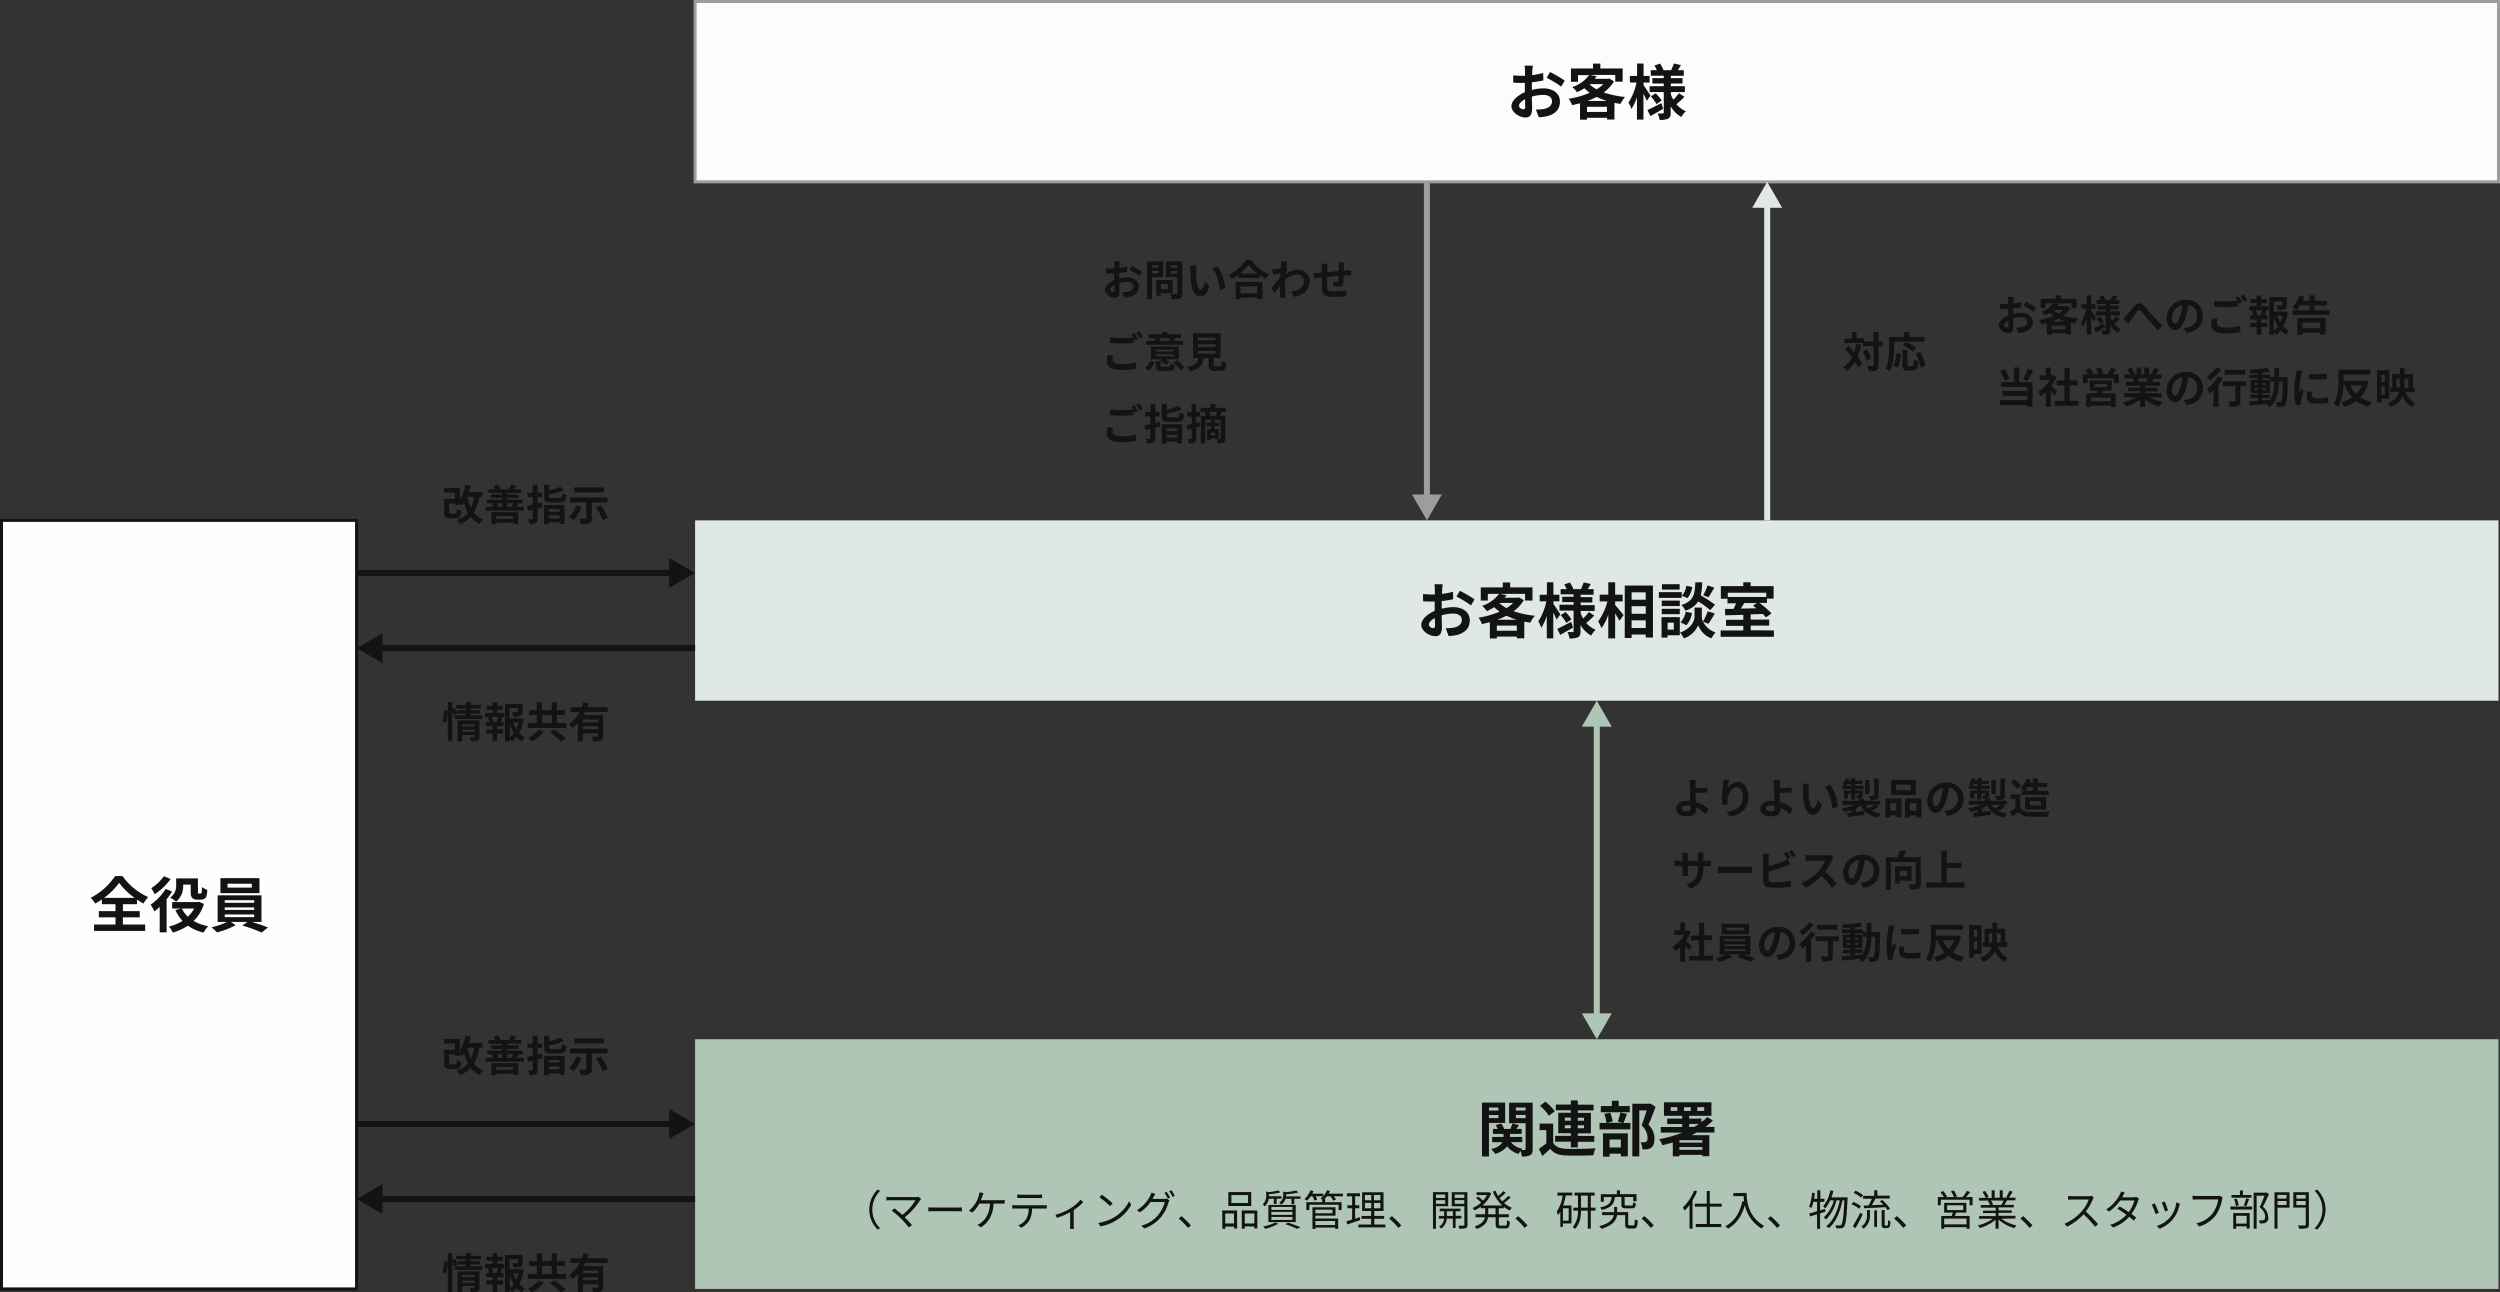 <svg xmlns="http://www.w3.org/2000/svg" width="831.76" height="430" viewBox="0 0 831.76 430"><rect x="0" y="0" width="831.76" height="430" fill="#333333" stroke="none"/><g id="レイヤー_2" data-name="レイヤー 2"><g id="レイヤー_1-2" data-name="レイヤー 1"><path d="M372.45,88.16c0,.31,0,.64,0,1a17,17,0,0,0,2.57-.5l0,1.74c-.79.18-1.76.32-2.67.43,0,.42,0,.86,0,1.26v.52a11.4,11.4,0,0,1,2.68-.36c2.16,0,3.86,1.12,3.86,3.05,0,1.65-.87,2.9-3.1,3.46A12.46,12.46,0,0,1,374,99l-.65-1.8a11.22,11.22,0,0,0,1.72-.1c1.14-.21,2-.77,2-1.8s-.85-1.51-2.06-1.51a9.59,9.59,0,0,0-2.64.39c0,1.11.06,2.2.06,2.68,0,1.74-.62,2.2-1.54,2.2-1.36,0-3.28-1.18-3.28-2.66,0-1.22,1.4-2.5,3.12-3.24,0-.33,0-.67,0-1V91L370,91a18.61,18.61,0,0,1-2-.07l0-1.7a15.36,15.36,0,0,0,1.93.12l.81,0c0-.49,0-.9,0-1.14a11.78,11.78,0,0,0-.1-1.23h1.93C372.53,87.19,372.47,87.8,372.45,88.16Zm-2.1,9c.25,0,.44-.11.44-.59s0-1,0-1.75c-.85.46-1.43,1-1.43,1.53S370,97.11,370.35,97.11ZM380,90.43l-.84,1.43a21.7,21.7,0,0,0-3.38-2l.78-1.36A30.25,30.25,0,0,1,380,90.43Z" fill="#131314"/><path d="M383.27,92.19v7.34h-1.66V87H387v5.21Zm0-3.93V89h2.14v-.75Zm2.14,2.67v-.8h-2.14v.8Zm.85,6.63v.78h-1.55V93.16h5.42v4.4Zm0-3v1.66h2.32V94.53Zm7.15,3c0,.93-.18,1.4-.77,1.67a6.93,6.93,0,0,1-2.75.32,5.81,5.81,0,0,0-.56-1.71,18.35,18.35,0,0,0,2,0c.27,0,.37-.08.37-.33V92.21h-3.8V87h5.48Zm-3.9-9.3V89h2.22v-.77ZM391.73,91v-.82h-2.22V91Z" fill="#131314"/><path d="M397.94,90c0,.91,0,2,.08,3,.2,2,.62,3.4,1.5,3.4.66,0,1.22-1.64,1.49-2.76l1.4,1.71c-.93,2.44-1.81,3.29-2.93,3.29-1.54,0-2.87-1.38-3.26-5.14-.14-1.29-.16-2.93-.16-3.78a9,9,0,0,0-.11-1.43l2.16,0A11.09,11.09,0,0,0,397.94,90Zm9.72,5.87-1.83.71c-.23-2.25-1-5.66-2.5-7.39l1.78-.58A15.51,15.51,0,0,1,407.66,95.88Z" fill="#131314"/><path d="M416.21,86.46a14,14,0,0,0,6,4.82,7.93,7.93,0,0,0-1.08,1.5A15.36,15.36,0,0,1,419,91.45v1h-7v-1a21.38,21.38,0,0,1-2.17,1.37,7.08,7.08,0,0,0-1-1.36,14.79,14.79,0,0,0,5.7-5Zm-5.12,7.34H420v5.75h-1.71V99h-5.54v.52h-1.63ZM418.3,91a15.18,15.18,0,0,1-2.87-2.85A14.3,14.3,0,0,1,412.64,91Zm-5.58,4.32v2.29h5.54V95.27Z" fill="#131314"/><path d="M426.22,87l2,.07c-.08.4-.19,1.11-.3,2l.51.66c-.19.25-.47.72-.71,1.08,0,.13,0,.27,0,.39a6.9,6.9,0,0,1,4.12-1.44,3.72,3.72,0,0,1,3.87,3.78c0,2.83-1.78,4.53-5.26,5.21L429.62,97c2.47-.37,4.23-1.37,4.22-3.56a2.15,2.15,0,0,0-2.28-2.1,5.89,5.89,0,0,0-4,1.79c0,.41,0,.81,0,1.18,0,1.15,0,2.32.09,3.64,0,.25.06.76.1,1.08h-1.94c0-.31.05-.81.05-1,0-1.09,0-1.9.05-3.08-.59.88-1.27,1.91-1.76,2.56L423,96c.8-1,2.2-2.83,3-4,0-.32,0-.66.07-1l-2.55.33-.18-1.79c.4,0,.72,0,1.21,0s1-.1,1.63-.19c0-.53.06-.92.06-1.07A7.88,7.88,0,0,0,426.22,87Z" fill="#131314"/><path d="M447.1,88.54c0,.54,0,1,0,1.51.38,0,.73-.06,1.05-.07s.94-.06,1.34-.1V91.6c-.23,0-1,0-1.34,0l-1.08.06a24.68,24.68,0,0,1-.21,2.8c-.15.74-.5.92-1.22.92-.5,0-1.62-.14-2.11-.21l0-1.55a8.21,8.21,0,0,0,1.29.18c.28,0,.4-.06.43-.32a15.81,15.81,0,0,0,.12-1.7c-1.25.1-2.63.22-3.82.35,0,1.29,0,2.58,0,3.18,0,1.37.16,1.68,2.26,1.68a28.56,28.56,0,0,0,4.19-.35l-.07,1.91c-.94.11-2.66.22-4,.22-3.63,0-4.07-.76-4.14-3.18,0-.6,0-2,0-3.26l-.94.1c-.45,0-1.32.19-1.68.25l-.2-1.8c.41,0,1,0,1.77-.09l1.06-.1V89.29a10.77,10.77,0,0,0-.11-1.55h2a9.29,9.29,0,0,0-.09,1.46c0,.32,0,.79,0,1.34l3.82-.35V88.61a10.09,10.09,0,0,0-.1-1.29h1.88C447.15,87.54,447.11,88.16,447.1,88.54Z" fill="#131314"/><path d="M370.15,119.63c0,.91.85,1.54,2.87,1.54a19.77,19.77,0,0,0,4.92-.55v2a21.16,21.16,0,0,1-4.86.49c-3.21,0-4.82-1.08-4.82-3a10.09,10.09,0,0,1,.27-2l1.85.17A5.22,5.22,0,0,0,370.15,119.63Zm8.42-6.88-1.14.49c-.09-.21-.22-.45-.35-.69v1.57c-1,.07-2.71.17-4,.17-1.48,0-2.69-.07-3.83-.16v-1.86a32.1,32.1,0,0,0,3.81.18c1.33,0,2.85-.08,3.92-.18a8.93,8.93,0,0,0-.6-1l1.11-.45A20.81,20.81,0,0,1,378.57,112.75Zm1.68-.65-1.12.48a13.4,13.4,0,0,0-1.14-1.93l1.12-.45A18.71,18.71,0,0,1,380.25,112.1Z" fill="#131314"/><path d="M380.89,122.37a4.65,4.65,0,0,0,1.83-2.37l1.4.49a5.34,5.34,0,0,1-1.93,2.76Zm12.66-7.65H381.43v-1.29h3a7,7,0,0,0-.35-.93l.07,0h-2v-1.29h4.51v-.74h1.65v.74h4.53v1.29h-2l.21,0a10.38,10.38,0,0,1-.59.91h3.1Zm-4.76,7.33c.51,0,.6-.16.67-1.15a4.48,4.48,0,0,0,1.41.53c-.18,1.56-.63,1.95-1.93,1.95h-2.25c-1.77,0-2.2-.41-2.2-1.74v-1.47H386l-.17-.07.58-.56H382.9V115.3h9.29v4.24h-4.55a8.81,8.81,0,0,1,1.45.86l-1,1a8.55,8.55,0,0,0-2-1.2v1.4c0,.38.11.42.74.42Zm-4.3-5.11h6.05v-.62h-6.05Zm0,1.58h6.05v-.63h-6.05Zm1.26-6a8.07,8.07,0,0,1,.33.91l-.18,0H389l-.2,0a9.58,9.58,0,0,0,.41-.91Zm6,7.36a10.23,10.23,0,0,1,2.28,2.53l-1.37.8a12,12,0,0,0-2.2-2.62Z" fill="#131314"/><path d="M405.88,121.84c.48,0,.56-.24.63-1.87a5.1,5.1,0,0,0,1.53.66c-.18,2.22-.62,2.79-2,2.79h-1.85c-1.67,0-2.06-.5-2.06-2.07v-2.24h-1.7c-.29,2.22-1.12,3.69-4.58,4.48a5.22,5.22,0,0,0-.92-1.49c2.87-.53,3.47-1.47,3.71-3h-1.71v-8.23h9.16v8.23h-2.28v2.22c0,.45.08.51.61.51Zm-7.34-8.63h5.86v-.87h-5.86Zm0,2.21h5.86v-.87h-5.86Zm0,2.23h5.86v-.87h-5.86Z" fill="#131314"/><path d="M370.15,143.63c0,.91.85,1.54,2.87,1.54a19.77,19.77,0,0,0,4.92-.55v2a21.16,21.16,0,0,1-4.86.49c-3.21,0-4.82-1.08-4.82-3a10.09,10.09,0,0,1,.27-2l1.85.17A5.22,5.22,0,0,0,370.15,143.63Zm8.42-6.88-1.14.49c-.09-.21-.22-.45-.35-.69v1.57c-1,.07-2.71.17-4,.17-1.48,0-2.69-.07-3.83-.16v-1.86a32.1,32.1,0,0,0,3.81.18c1.33,0,2.85-.08,3.92-.18a8.93,8.93,0,0,0-.6-1l1.11-.45A20.81,20.81,0,0,1,378.57,136.75Zm1.68-.65-1.12.48a13.4,13.4,0,0,0-1.14-1.93l1.12-.45A18.71,18.71,0,0,1,380.25,136.1Z" fill="#131314"/><path d="M386,141.86l-1.65.46v3.41c0,.82-.14,1.21-.62,1.48a4.65,4.65,0,0,1-2.11.3,6.1,6.1,0,0,0-.47-1.53c.55,0,1.11,0,1.29,0s.27-.07.27-.27v-3l-1.56.41-.39-1.6c.56-.11,1.23-.26,1.95-.43v-2.5H381v-1.54h1.74v-2.62h1.64v2.62h1.43v1.54h-1.43v2.11l1.45-.38Zm.48-.71h6.81v6.33h-1.66v-.55H388.1v.6h-1.58Zm5.07-2.3c.7,0,.81-.23.91-1.61a4.47,4.47,0,0,0,1.51.6c-.21,2-.7,2.51-2.3,2.51H389c-1.95,0-2.46-.48-2.46-2.09v-3.8h1.67v1.84a22.93,22.93,0,0,0,3.73-1.23l1.23,1.2a30.94,30.94,0,0,1-5,1.39v.59c0,.53.14.6,1,.6Zm-3.49,3.67v.85h3.57v-.85Zm3.57,3.08v-.92H388.1v.92Z" fill="#131314"/><path d="M399.35,141.82c-.44.14-.89.28-1.34.4v3.55c0,.77-.13,1.19-.55,1.45a3.51,3.51,0,0,1-1.94.31,7,7,0,0,0-.42-1.54c.5,0,1,0,1.16,0s.24-.06.24-.24v-3.1l-1.33.38-.37-1.6c.48-.09,1.07-.25,1.7-.4v-2.43H395V137.1h1.47v-2.64H398v2.64h1.27v1.52H398v2l1.13-.32Zm7.11-4.75c-.19.46-.35.91-.52,1.27h1.72v7.51c0,.73-.12,1.12-.56,1.39a4.15,4.15,0,0,1-1.9.27,5.72,5.72,0,0,0-.42-1.49,8.18,8.18,0,0,0,1.1,0c.17,0,.21,0,.21-.21V139.7h-1.93v.93h1.57v1.17h-1.57v1h1.33v3.11h-2.72v.59h-1.19v-3.7h1.32v-1h-1.6v-1.17h1.6v-.93H401v7.82h-1.5v-9.18h1.67a6.13,6.13,0,0,0-.35-1.2l.31-.07h-1.73v-1.4h3.35v-1.21h1.64v1.21h3.42v1.4Zm-2,1.27c.14-.37.28-.86.39-1.27h-2.52a6.1,6.1,0,0,1,.38,1.26h1.75Zm-.17,5.57h-1.47v.88h1.47Z" fill="#131314"/><path d="M619.23,114.67a19.53,19.53,0,0,1-1.15,4.07,14.13,14.13,0,0,1,1.44,2.27l-1.33,1.13a13.53,13.53,0,0,0-1-1.72,9.56,9.56,0,0,1-2.87,3,7.43,7.43,0,0,0-1.12-1.31,7.79,7.79,0,0,0,3-3.17c-.74-1-1.57-2-2.34-2.85l1.19-.94c.6.65,1.23,1.36,1.85,2.1a16.09,16.09,0,0,0,.67-2.83Zm7.22.51H625v6.31c0,.94-.17,1.43-.71,1.69a5.46,5.46,0,0,1-2.52.37,6.67,6.67,0,0,0-.53-1.8c.79,0,1.54,0,1.78,0s.34-.07.34-.29v-6.31H619.8v-1h-6.16v-1.55h2.44v-2.14h1.59v2.14h2.59v1h3.06v-3.11H625v3.11h1.49ZM621,116.29a11,11,0,0,1,1.56,3l-1.45.74a11.75,11.75,0,0,0-1.44-3.06Z" fill="#131314"/><path d="M630.2,115.63c0,2.26-.21,5.72-1.47,7.9a7.76,7.76,0,0,0-1.44-.94c1.15-2,1.24-4.94,1.24-7V112.1h5v-1.61h1.74v1.61h5v1.58H630.2Zm-.25,6.05a11.54,11.54,0,0,0,1-4.24l1.5.32a12.82,12.82,0,0,1-1,4.58Zm6.25.13c.42,0,.5-.32.56-2.26a4.38,4.38,0,0,0,1.47.68c-.16,2.39-.58,3.06-1.88,3.06h-1.56c-1.48,0-1.83-.49-1.83-2v-4.89h1.65v4.87c0,.51.06.58.45.58Zm.15-4.81a16.45,16.45,0,0,0-3.29-2.18l1.11-1.09a17.18,17.18,0,0,1,3.38,2Zm2.45.07a16.9,16.9,0,0,1,1.87,4.58l-1.64.68a16.78,16.78,0,0,0-1.71-4.68Z" fill="#131314"/><path d="M669.87,100c0,.31,0,.65,0,1a16.93,16.93,0,0,0,2.57-.51l0,1.74c-.79.18-1.76.32-2.67.44,0,.42,0,.85,0,1.26v.52a11.6,11.6,0,0,1,2.69-.37c2.16,0,3.86,1.12,3.86,3,0,1.66-.87,2.9-3.1,3.46a12.53,12.53,0,0,1-1.83.23l-.65-1.81a10.08,10.08,0,0,0,1.72-.1c1.14-.21,2-.77,2-1.79s-.85-1.51-2.06-1.51a9.59,9.59,0,0,0-2.64.39c0,1.11.06,2.2.06,2.68,0,1.73-.62,2.19-1.54,2.19-1.36,0-3.28-1.17-3.28-2.66,0-1.22,1.4-2.49,3.12-3.23,0-.34,0-.67,0-1v-1.17l-.74,0a16.19,16.19,0,0,1-2-.07l0-1.69a15,15,0,0,0,1.93.11l.81,0c0-.49,0-.89,0-1.13a11.56,11.56,0,0,0-.1-1.23H670C670,99,669.89,99.62,669.87,100Zm-2.1,9c.25,0,.44-.12.44-.59s0-1,0-1.75c-.85.46-1.43,1-1.43,1.52S667.4,108.94,667.77,108.94Zm9.66-6.69-.84,1.43a22.45,22.45,0,0,0-3.38-2l.78-1.36A30.28,30.28,0,0,1,677.43,102.25Z" fill="#131314"/><path d="M688.9,102.44a9.05,9.05,0,0,1-2.41,2.57,21.08,21.08,0,0,0,5,1,8.22,8.22,0,0,0-1.06,1.62l-1.42-.24v3.89h-1.73v-.41h-4.66v.44H681v-3.83c-.61.17-1.23.31-1.86.44a5.54,5.54,0,0,0-.77-1.49,19.66,19.66,0,0,0,4.92-1.38,10.63,10.63,0,0,1-1.26-1,16,16,0,0,1-1.71.94,4.89,4.89,0,0,0-1.11-1.24,8.16,8.16,0,0,0,3.94-2.81h-2.58v1.55h-1.64V99.42H684V98.29h1.71v1.13h5.2v3.07h-1.71v-1.55h-5.85l1.55.31c-.14.19-.29.39-.45.58h3.06l.28-.07Zm-1.66,7.11v-1.19h-4.66v1.19Zm0-2.56a15.44,15.44,0,0,1-2.39-.94,16.94,16.94,0,0,1-2.16.94Zm-4-3.85a8.22,8.22,0,0,0,1.64,1.15,8.42,8.42,0,0,0,1.54-1.21h-3.11Z" fill="#131314"/><path d="M696.52,107c-.17-.41-.46-1-.77-1.64v6h-1.51v-5.23a11.66,11.66,0,0,1-1.28,2.76,8.13,8.13,0,0,0-.72-1.48,14.08,14.08,0,0,0,1.87-4.69h-1.55v-1.54h1.68V98.28h1.51v2.88h1.4v1.54h-1.4v.62c.38.52,1.39,2.06,1.63,2.44Zm3.83,1.89c-1,.57-2.08,1.19-3,1.68l-.72-1.4c.83-.38,2.06-1,3.25-1.63Zm4.94-2.78a22.06,22.06,0,0,1-1.85,1.73,5.87,5.87,0,0,0,2.19,1.58,6,6,0,0,0-1,1.34,6.58,6.58,0,0,1-2.48-2.46v1.46c0,.75-.14,1.14-.59,1.4a4.69,4.69,0,0,1-2,.28,5.33,5.33,0,0,0-.45-1.49c.48,0,1,0,1.19,0s.23-.07.23-.24v-4.77h-3.3v-1.36h3.3v-.62h-2.65v-1.25h2.65v-.56h-3v-1.3h1.43a7.42,7.42,0,0,0-.55-1.09l1.32-.45a7.87,7.87,0,0,1,.8,1.54h1.74c.21-.48.49-1.12.63-1.57l1.65.38c-.25.42-.51.84-.73,1.19h1.36v1.3h-3v.56h2.71v1.25H702.1v.62h3.26v1.36H702.1v.54a7.26,7.26,0,0,0,.57,1.23,10.9,10.9,0,0,0,1.36-1.51Zm-6.69-.84a10,10,0,0,1,1.38,1.7l-1.19.84a9.7,9.7,0,0,0-1.33-1.79Z" fill="#131314"/><path d="M707.59,104.87c.65-.67,1.73-2.11,2.6-3.12s1.89-1.2,2.91-.21,2.07,2.37,2.9,3.26,2.09,2.24,3.42,3.43L718,109.92c-1-1-2.19-2.32-3.08-3.35s-1.92-2.37-2.57-3.11c-.49-.55-.76-.48-1.17,0-.56.7-1.55,2.09-2.15,2.89-.33.46-.65,1-.89,1.33L706.4,106A9.94,9.94,0,0,0,707.59,104.87Z" fill="#131314"/><path d="M727.53,110.8l-1-1.67a10.42,10.42,0,0,0,1.31-.22,3.8,3.8,0,0,0,3.19-3.76,3.46,3.46,0,0,0-2.94-3.69,30.05,30.05,0,0,1-.84,3.79c-.84,2.83-2.05,4.57-3.57,4.57s-2.85-1.71-2.85-4.08a6.22,6.22,0,0,1,6.43-6,5.33,5.33,0,0,1,5.66,5.46C732.87,108.17,731.06,110.25,727.53,110.8Zm-3.85-3.14c.59,0,1.14-.88,1.71-2.77a21,21,0,0,0,.74-3.39,4.4,4.4,0,0,0-3.55,4.06C722.58,107,723.14,107.66,723.68,107.66Z" fill="#131314"/><path d="M737.57,107.45c0,.91.85,1.54,2.87,1.54a20.31,20.31,0,0,0,4.92-.54v2a21.73,21.73,0,0,1-4.86.49c-3.21,0-4.82-1.08-4.82-3a10,10,0,0,1,.27-2l1.85.17A5.21,5.21,0,0,0,737.57,107.45Zm8.42-6.88-1.14.49a7.38,7.38,0,0,0-.35-.68V102c-1,.07-2.71.16-4,.16-1.48,0-2.69-.07-3.83-.15V100.1a34.39,34.39,0,0,0,3.81.18c1.33,0,2.85-.09,3.92-.18a8.25,8.25,0,0,0-.6-1l1.11-.45A22.22,22.22,0,0,1,746,100.57Zm1.68-.64-1.12.47a15,15,0,0,0-1.14-1.93l1.12-.45A18.81,18.81,0,0,1,747.67,99.93Z" fill="#131314"/><path d="M752.38,101.86h2.34v1.4h-1.16l.55.14c-.24.52-.45,1.07-.65,1.49h1v1.4h-2.13v1.08h2v1.4h-2v2.55h-1.54v-2.55h-2.09v-1.4h2.09v-1.08h-2.2v-1.4h1.05a7.36,7.36,0,0,0-.46-1.5l.5-.13h-1.38v-1.4h2.49v-1h-2V99.52h2V98.3h1.54v1.22h1.82v1.37h-1.82Zm-.21,2.9a14.64,14.64,0,0,0,.51-1.5h-2.13a6.19,6.19,0,0,1,.49,1.5l-.45.13h2Zm9-.81a14.58,14.58,0,0,1-1.47,4.58,6.77,6.77,0,0,0,1.94,1.53,5.72,5.72,0,0,0-1.08,1.31,7.44,7.44,0,0,1-1.75-1.48,7.71,7.71,0,0,1-1.52,1.5,4.72,4.72,0,0,0-.77-.87v.82H755V98.86h5.84v2.64c0,.71-.15,1.12-.7,1.34a6.32,6.32,0,0,1-2.31.24,6,6,0,0,0-.47-1.43c.68,0,1.45,0,1.66,0s.28-.06.28-.21v-1.15h-2.78v3.35h3.37l.28-.07ZM756.49,110a7.25,7.25,0,0,0,1.34-1.42,14.18,14.18,0,0,1-1.34-3Zm1.17-5a11,11,0,0,0,1,2.17,10.68,10.68,0,0,0,.74-2.17Z" fill="#131314"/><path d="M775.07,103.22v1.54H762.73v-1.54h5.63v-1.61H765.3a9.34,9.34,0,0,1-1.14,1.58,10.48,10.48,0,0,0-1.53-.88,10,10,0,0,0,2.38-4l1.67.42a13.33,13.33,0,0,1-.55,1.36h2.23V98.26h1.76v1.82h4.09v1.53h-4.09v1.61Zm-10.73,2.54h9.38v5.61h-1.79v-.64h-5.88v.69h-1.71Zm1.71,1.54v1.89h5.88V107.3Z" fill="#131314"/><path d="M667,126.65a13.13,13.13,0,0,0-1.64-3.23l1.53-.6a13.37,13.37,0,0,1,1.72,3.15Zm4.77.46h4.46v8.25h-1.78v-.58h-9.08v-1.65h9.08v-1.45h-8.28v-1.62h8.28v-1.28h-8.76v-1.67H670v-4.85h1.83Zm4.7-3.87a30.37,30.37,0,0,1-1.94,3.46l-1.45-.5a20.23,20.23,0,0,0,1.52-3.5Z" fill="#131314"/><path d="M683.53,131.55c-.29-.39-.77-1-1.25-1.47v5.28h-1.65v-4.83a11.74,11.74,0,0,1-1.74,1.34,6.65,6.65,0,0,0-.78-1.58,10.48,10.48,0,0,0,3.91-3.91h-3.38v-1.51h2v-2.58h1.65v2.58h.63l.3-.07.94.6a13.55,13.55,0,0,1-1.66,3c.68.54,1.76,1.51,2,1.79Zm8,1.78V135h-7.93v-1.62h3.23V128.2H684.2v-1.61h2.66V122.4h1.71v4.19h2.65v1.61h-2.65v5.13Z" fill="#131314"/><path d="M704.91,124.45v3H703.3v-1.57h-8.75v1.57H693v-3h1.71a9.62,9.62,0,0,0-.93-1.36l1.45-.63a8.63,8.63,0,0,1,1.24,1.79l-.44.2h2.15a10.73,10.73,0,0,0-.91-1.73l1.46-.49a9.13,9.13,0,0,1,1.06,1.85l-1,.37h2.3a10.92,10.92,0,0,0,1.25-2.12l1.79.56c-.41.53-.83,1.09-1.22,1.56ZM699.63,130c-.11.31-.24.59-.36.85h4.63v4.56h-1.65v-.47h-6.57v.47H694.1v-4.56h3.52c.06-.28.15-.57.21-.85h-2.55v-3.43h7.31V130Zm2.62,2.28h-6.57v1.22h6.57Zm-5.43-3.5H701v-1h-4.16Z" fill="#131314"/><path d="M715.08,132.17a12.61,12.61,0,0,0,4.43,1.52,9.08,9.08,0,0,0-1.12,1.51,11.92,11.92,0,0,1-4.7-2.36v2.52h-1.64v-2.44a13.28,13.28,0,0,1-4.69,2.27,7.92,7.92,0,0,0-1.07-1.39,14.94,14.94,0,0,0,4.43-1.63h-4v-1.38h5.35v-.61h-4V129h4v-.63h-4.74V127H710a7.07,7.07,0,0,0-.48-1.09l.17,0h-2.93v-1.36h1.88a12.84,12.84,0,0,0-.87-1.74l1.43-.49a10.41,10.41,0,0,1,1.06,2l-.68.25h1.27v-2.28h1.56v2.28h1v-2.28H715v2.28h1.25l-.51-.16a11.07,11.07,0,0,0,.89-2l1.75.42c-.4.65-.77,1.28-1.1,1.77h1.82v1.36h-2.63c-.22.4-.45.78-.66,1.12h2.75v1.3h-4.86V129h4.2v1.21h-4.2v.61h5.45v1.38Zm-3.82-6.25a6.94,6.94,0,0,1,.48,1.08l-.24,0h2.62c.17-.34.34-.74.49-1.12Z" fill="#131314"/><path d="M727.53,134.8l-1-1.67a10.42,10.42,0,0,0,1.31-.22,3.8,3.8,0,0,0,3.19-3.76,3.46,3.46,0,0,0-2.94-3.69,30.05,30.05,0,0,1-.84,3.79c-.84,2.83-2.05,4.57-3.57,4.57s-2.85-1.71-2.85-4.08a6.22,6.22,0,0,1,6.43-6,5.33,5.33,0,0,1,5.66,5.46C732.87,132.17,731.06,134.25,727.53,134.8Zm-3.85-3.14c.59,0,1.14-.88,1.71-2.77a21,21,0,0,0,.74-3.39,4.4,4.4,0,0,0-3.55,4.06C722.58,131,723.14,131.66,723.68,131.66Z" fill="#131314"/><path d="M739.59,125.92a18.93,18.93,0,0,1-1.5,2.14v7.31h-1.67V129.9c-.39.37-.77.72-1.15,1-.24-.33-.8-1.09-1.13-1.44A13.7,13.7,0,0,0,738,125.3Zm-.52-3a18.94,18.94,0,0,1-3.85,3.69,8.85,8.85,0,0,0-.93-1.36,12.44,12.44,0,0,0,3.17-3Zm8.23,5.58h-1.91v4.92c0,.89-.17,1.35-.79,1.61a7.77,7.77,0,0,1-2.73.28,7.3,7.3,0,0,0-.5-1.7c.79,0,1.72,0,2,0s.35-.06.35-.27v-4.87h-4.13v-1.58h7.74Zm-.34-3.85h-6.81v-1.59H747Z" fill="#131314"/><path d="M761.14,125.43s0,.54,0,.74c-.12,5.73-.24,7.76-.68,8.4a1.54,1.54,0,0,1-1.11.7,9.19,9.19,0,0,1-1.74.06,3.84,3.84,0,0,0-.49-1.6c.62.06,1.15.07,1.42.07a.49.49,0,0,0,.47-.23c.3-.38.44-2.09.52-6.62h-1.26c-.18,3.76-.83,6.64-3.18,8.51a5.24,5.24,0,0,0-1-1.11c-2,.21-4,.42-5.55.55l-.19-1.4,2.84-.2v-.84h-2.46v-1.18h2.46v-.54h-2.41v-4.33h2.41v-.55h-2.76v-1.2h2.76v-.56c-.81.05-1.61.09-2.37.11a5,5,0,0,0-.36-1.18,44.19,44.19,0,0,0,6-.68l.73,1.24c-.75.16-1.61.28-2.53.38v.69h2.69v.77h1.32c0-.93,0-1.89,0-2.93h1.6c0,1,0,2,0,2.93Zm-11,2.64h1.09v-.61H750.1Zm1.09,1.63v-.63H750.1v.63Zm1.51,3.47c.8,0,1.63-.12,2.44-.19,1.09-1.51,1.43-3.52,1.53-6h-1.28v-1.09H752.7v.55h2.48v4.33H752.7v.54h2.54v1.18H752.7Zm1.1-5.1v-.61h-1.1v.61Zm-1.1,1v.63h1.1v-.63Z" fill="#131314"/><path d="M765.65,124.66a37.54,37.54,0,0,0-.67,5.14,7.19,7.19,0,0,0,.06.91l.63-1.43.87.69a34.84,34.84,0,0,0-1,3.43,4.51,4.51,0,0,0-.07.66c0,.15,0,.37,0,.57l-1.63.11a17.81,17.81,0,0,1-.55-4.58,39.73,39.73,0,0,1,.59-5.55,13.77,13.77,0,0,0,.14-1.37l2,.17C765.89,123.7,765.71,124.4,765.65,124.66Zm3.46,6.85c0,.61.54,1,2,1a16.67,16.67,0,0,0,3.51-.36l0,1.89a19.78,19.78,0,0,1-3.62.26c-2.4,0-3.57-.85-3.57-2.29a8.77,8.77,0,0,1,.24-1.82l1.61.15A4.86,4.86,0,0,0,769.11,131.51Zm5.07-7.17v1.8a36.67,36.67,0,0,1-6,0v-1.79A28.8,28.8,0,0,0,774.18,124.34Z" fill="#131314"/><path d="M788,127a11.13,11.13,0,0,1-2.72,5.21,11.14,11.14,0,0,0,3.94,1.57,7.27,7.27,0,0,0-1.12,1.56,11.71,11.71,0,0,1-4.2-1.92,13.26,13.26,0,0,1-3.94,1.92,6.54,6.54,0,0,0-1-1.54,11,11,0,0,0,3.59-1.59,12.07,12.07,0,0,1-2.35-4h-.54c-.09,2.32-.51,5.19-1.87,7.11a7.32,7.32,0,0,0-1.42-1c1.54-2.12,1.64-5.24,1.64-7.45V123h10.62v1.65h-8.94v2h6.8l.32-.07Zm-6,1.2a9.3,9.3,0,0,0,1.92,2.89,8.5,8.5,0,0,0,1.88-2.89Z" fill="#131314"/><path d="M792.32,132.7v1.23h-1.51V123.17h4.1v9.53Zm0-8v2.46h1.1v-2.46Zm1.1,6.54v-2.62h-1.1v2.62Zm7-.81a6.14,6.14,0,0,0,3.15,3.67,7.72,7.72,0,0,0-1.06,1.34,7.09,7.09,0,0,1-3.13-3.71,6.45,6.45,0,0,1-4,3.63,5.53,5.53,0,0,0-1-1.25c2.37-.88,3.41-2.19,3.83-3.68h-3v-1.5h.7v-4.53h2.56v-2H800v2h2.78v4.53h.68v1.5Zm-2-1.5c0-.38,0-.76,0-1.12v-1.92h-1.09v3Zm1.57-3v1.93c0,.36,0,.74,0,1.11h1.27v-3Z" fill="#131314"/><path d="M564.12,261.18c0,.32,0,.65,0,1,1.12,0,2.76-.07,3.92-.21l.06,1.66c-1.18.1-2.83.17-4,.2,0,.84.08,2,.15,3a11.13,11.13,0,0,1,4.26,2.39l-1.08,1.67a11,11,0,0,0-3.1-2.2,4.35,4.35,0,0,1,0,.49c0,1.25-.63,2.42-3,2.42-2,0-3.64-.65-3.64-2.56,0-1.46,1.25-2.62,3.83-2.62.28,0,.56,0,.82,0,0-1.09-.1-2.28-.1-3s0-1.68,0-2.28a11,11,0,0,0-.15-1.64h2.11A12.69,12.69,0,0,0,564.12,261.18Zm-2.88,8.74c.9,0,1.22-.4,1.22-1.33,0-.13,0-.3,0-.5a8.51,8.51,0,0,0-1.15-.09c-1.09,0-1.75.37-1.75,1S560.26,269.92,561.24,269.92Z" fill="#131314"/><path d="M574.75,262.44a4.33,4.33,0,0,1,3.48-2.27c1.94,0,3.46,1.9,3.46,5,0,4-2.43,5.86-6.14,6.53l-1.06-1.62c3.11-.48,5.31-1.5,5.31-4.89,0-2.16-.73-3.37-1.91-3.37-1.65,0-3.09,2.48-3.16,4.33a6.83,6.83,0,0,0,.07,1.49l-1.73.11a16.51,16.51,0,0,1-.18-2.34,38.06,38.06,0,0,1,.39-4.48,12.53,12.53,0,0,0,.12-1.47l1.91.08A25.19,25.19,0,0,0,574.75,262.44Z" fill="#131314"/><path d="M592.12,261.18c0,.32,0,.65,0,1,1.12,0,2.76-.07,3.92-.21l.06,1.66c-1.18.1-2.83.17-4,.2,0,.84.08,2,.15,3a11.13,11.13,0,0,1,4.26,2.39l-1.08,1.67a11,11,0,0,0-3.1-2.2,4.35,4.35,0,0,1,0,.49c0,1.25-.63,2.42-3,2.42-2,0-3.64-.65-3.64-2.56,0-1.46,1.25-2.62,3.83-2.62.28,0,.56,0,.82,0,0-1.09-.1-2.28-.1-3s0-1.68,0-2.28a11,11,0,0,0-.15-1.64h2.11A12.69,12.69,0,0,0,592.12,261.18Zm-2.88,8.74c.9,0,1.22-.4,1.22-1.33,0-.13,0-.3,0-.5a8.51,8.51,0,0,0-1.15-.09c-1.09,0-1.75.37-1.75,1S588.26,269.92,589.24,269.92Z" fill="#131314"/><path d="M601.73,262.46c0,.91,0,2,.09,3,.19,2,.61,3.41,1.49,3.41.66,0,1.22-1.64,1.49-2.76l1.4,1.71c-.92,2.43-1.81,3.29-2.93,3.29-1.54,0-2.87-1.39-3.26-5.14-.14-1.29-.16-2.93-.16-3.78a7.86,7.86,0,0,0-.11-1.43l2.16,0A11.21,11.21,0,0,0,601.73,262.46Zm9.72,5.87-1.83.72c-.23-2.26-1-5.66-2.49-7.4l1.77-.57A15.51,15.51,0,0,1,611.45,268.33Z" fill="#131314"/><path d="M625.09,268.46a20.39,20.39,0,0,1-2.31,1.29,9.63,9.63,0,0,0,3,.94,5.5,5.5,0,0,0-.91,1.33c-2.92-.56-4.67-1.88-5.72-4.11a10.63,10.63,0,0,1-1.65,1v1.22l2.8-.37.06,1.3c-2,.28-4.07.56-5.61.79l-.24-1.36,1.39-.15v-.79a16,16,0,0,1-2.31.59,7.76,7.76,0,0,0-.88-1.21,15.87,15.87,0,0,0,4.33-1.17H613v-1.32h5.45v-.71h-.56a5,5,0,0,0-.41-1h.75c.13,0,.17,0,.17-.15v-.57h-1.15v2h-1.41v-2h-1.05v1.73h-1.26V263h2.31v-.49H613v-1.12h.85c-.28-.17-.64-.38-.87-.49a6.07,6.07,0,0,0,1.1-2l1.22.31c-.07.19-.14.38-.23.57h.8v-.89h1.41v.89h2.33v1.07h-2.33v.56H620v1.12h-2.71V263h2.48v1.58c0,.53-.09.79-.46.95a1.61,1.61,0,0,1-.66.14h1.49v.73h5.46v1.32h-1.4Zm-9.26-7v-.56H614.5a5.28,5.28,0,0,1-.35.56Zm6.18,2.7h-1.49v-4.66H622Zm-1.35,3.63a5,5,0,0,0,1,1.2,16.15,16.15,0,0,0,2-1.2Zm4.39-3.15c0,.71-.14,1.06-.65,1.27a5.84,5.84,0,0,1-2.14.23,5.25,5.25,0,0,0-.49-1.32c.63,0,1.3,0,1.5,0s.26-.05.26-.22V259h1.52Z" fill="#131314"/><path d="M627.28,265.68h5.32v6.24h-1.66v-.63h-2.09v.7h-1.57Zm1.57,1.6v2.41h2.09v-2.41Zm8.56-2.76H629.2v-5.07h8.21Zm-1.7-3.47h-4.9v1.89h4.9Zm3.59,4.63v6.25h-1.68v-.64h-2.23v.7h-1.6v-6.31Zm-1.68,4v-2.41h-2.23v2.41Z" fill="#131314"/><path d="M647.91,271.43l-1-1.67a10.55,10.55,0,0,0,1.3-.22,3.8,3.8,0,0,0,3.19-3.76,3.46,3.46,0,0,0-2.94-3.69,28.4,28.4,0,0,1-.84,3.79c-.84,2.83-2.05,4.57-3.57,4.57s-2.85-1.71-2.85-4.08a6.23,6.23,0,0,1,6.43-6,5.33,5.33,0,0,1,5.66,5.46C653.24,268.8,651.44,270.88,647.91,271.43Zm-3.86-3.14c.59,0,1.14-.88,1.71-2.77a20,20,0,0,0,.74-3.39,4.4,4.4,0,0,0-3.55,4.06C643,267.6,643.51,268.29,644.05,268.29Z" fill="#131314"/><path d="M667.09,268.46a20.39,20.39,0,0,1-2.31,1.29,9.63,9.63,0,0,0,3,.94,5.5,5.5,0,0,0-.91,1.33c-2.92-.56-4.67-1.88-5.72-4.11a10.63,10.63,0,0,1-1.65,1v1.22l2.8-.37.06,1.3c-2,.28-4.07.56-5.61.79l-.24-1.36,1.39-.15v-.79a16,16,0,0,1-2.31.59,7.76,7.76,0,0,0-.88-1.21,15.87,15.87,0,0,0,4.33-1.17H655v-1.32h5.45v-.71h-.56a5,5,0,0,0-.41-1h.75c.13,0,.17,0,.17-.15v-.57h-1.15v2h-1.41v-2h-1.05v1.73h-1.26V263h2.31v-.49H655v-1.12h.85c-.28-.17-.64-.38-.87-.49a6.07,6.07,0,0,0,1.1-2l1.22.31c-.07.19-.14.38-.23.57h.8v-.89h1.41v.89h2.33v1.07h-2.33v.56H662v1.12h-2.71V263h2.48v1.58c0,.53-.09.79-.46.95a1.61,1.61,0,0,1-.66.14h1.49v.73h5.46v1.32h-1.4Zm-9.26-7v-.56H656.5a5.28,5.28,0,0,1-.35.56Zm6.18,2.7h-1.49v-4.66H664Zm-1.35,3.63a5,5,0,0,0,1,1.2,16.15,16.15,0,0,0,2-1.2Zm4.39-3.15c0,.71-.14,1.06-.65,1.27a5.84,5.84,0,0,1-2.14.23,5.25,5.25,0,0,0-.49-1.32c.63,0,1.3,0,1.5,0s.26-.05.26-.22V259h1.52Z" fill="#131314"/><path d="M672.15,268.74a3.44,3.44,0,0,0,3.08,1.37c1.64.07,4.79,0,6.66-.11a8.46,8.46,0,0,0-.52,1.68c-1.68.08-4.5.11-6.16,0a4.67,4.67,0,0,1-3.79-1.55c-.61.54-1.23,1.09-2,1.68l-.81-1.74a18.44,18.44,0,0,0,1.92-1.29v-2.95h-1.61v-1.53h3.23Zm-1-6.29a10.58,10.58,0,0,0-2.26-2.21l1.23-1a11.06,11.06,0,0,1,2.34,2.11Zm2.45.63a10.52,10.52,0,0,0-1.39-.78,7.77,7.77,0,0,0,2-3.25l1.55.35a8.85,8.85,0,0,1-.43,1.07h1v-1.55H678v1.55h3.06v1.42H678v1.19h3.63v1.39h-9v-1.39Zm1-1.19a9.08,9.08,0,0,1-.92,1.19h2.67v-1.19Zm-.86,7.42v-4.07h7v4.07Zm1.63-1.33H679v-1.43h-3.68Z" fill="#131314"/><path d="M562.52,295.65l-1.5-1.41c2.7-.94,3.89-2.15,3.89-5.59v-.53h-3.32V290c0,.62,0,1.19.06,1.47h-2a11.88,11.88,0,0,0,.08-1.47v-1.9h-1.19c-.7,0-1.2,0-1.51.05v-1.9a9.53,9.53,0,0,0,1.51.12h1.19V285c0-.41,0-.84-.08-1.26h2a8.54,8.54,0,0,0-.09,1.26v1.38h3.32v-1.47a9.66,9.66,0,0,0-.08-1.3h2a9.32,9.32,0,0,0-.09,1.3v1.47h1a8.49,8.49,0,0,0,1.54-.09v1.86c-.31,0-.8,0-1.54,0h-1v.46C566.74,292.05,565.89,294.17,562.52,295.65Z" fill="#131314"/><path d="M573.8,288.37h7.52c.66,0,1.28-.06,1.64-.09v2.2c-.33,0-1.05-.07-1.64-.07H573.8c-.8,0-1.74,0-2.25.07v-2.2C572.05,288.33,573.07,288.37,573.8,288.37Z" fill="#131314"/><path d="M588.45,285.48v2.65a35.92,35.92,0,0,0,4.84-1.55,9,9,0,0,0,1.53-.76l.76,1.78c-.55.22-1.18.49-1.64.66a49.15,49.15,0,0,1-5.49,1.71v2.59c0,.6.28.75.91.88a12.38,12.38,0,0,0,1.62.08,23.64,23.64,0,0,0,4.88-.49v2.05a41.14,41.14,0,0,1-5,.29,15.34,15.34,0,0,1-2.35-.15,2,2,0,0,1-1.92-2.1v-7.64a13.84,13.84,0,0,0-.11-1.45h2.07A10.45,10.45,0,0,0,588.45,285.48Zm7.27-.14-1.14.48a16.34,16.34,0,0,0-1.09-1.95l1.11-.45C595,283.94,595.45,284.82,595.72,285.34Zm1.66-.64-1.1.48a15.65,15.65,0,0,0-1.14-1.94l1.11-.45A15.61,15.61,0,0,1,597.38,284.7Z" fill="#131314"/><path d="M609.45,286.14a20.78,20.78,0,0,1-2.2,3.85,39.86,39.86,0,0,1,3.91,4l-1.6,1.39a32.1,32.1,0,0,0-3.53-4,18.46,18.46,0,0,1-5.26,3.94l-1.45-1.51a15.72,15.72,0,0,0,5.75-4,11,11,0,0,0,2.08-3.44H602.4c-.58,0-1.36.09-1.65.1v-2a14.63,14.63,0,0,0,1.65.1h5a5,5,0,0,0,1.44-.18l1.15.85A8,8,0,0,0,609.45,286.14Z" fill="#131314"/><path d="M619.91,295.43l-1-1.67a10.55,10.55,0,0,0,1.3-.22,3.8,3.8,0,0,0,3.19-3.76,3.46,3.46,0,0,0-2.94-3.69,28.4,28.4,0,0,1-.84,3.79c-.84,2.83-2.05,4.57-3.57,4.57s-2.85-1.71-2.85-4.08a6.23,6.23,0,0,1,6.43-6,5.33,5.33,0,0,1,5.66,5.46C625.24,292.8,623.44,294.88,619.91,295.43Zm-3.86-3.14c.59,0,1.14-.88,1.71-2.77a20,20,0,0,0,.74-3.39,4.4,4.4,0,0,0-3.55,4.06C615,291.6,615.51,292.29,616.05,292.29Z" fill="#131314"/><path d="M639.08,294c0,.91-.2,1.39-.79,1.65a7.29,7.29,0,0,1-2.75.3,5.5,5.5,0,0,0-.54-1.68c.83.05,1.76,0,2,0s.35-.07.35-.33v-7.14h-8.23V296h-1.67V285.24h3.87a20.08,20.08,0,0,0,.74-2.33l2.11.29a20.32,20.32,0,0,1-1,2h5.85ZM632,293v1h-1.5v-5.76H636V293Zm0-3.33v1.87h2.44v-1.87Z" fill="#131314"/><path d="M653.63,293.62v1.68H640.9v-1.68h5V283.07h1.79v4h4.94v1.69h-4.94v4.85Z" fill="#131314"/><path d="M561.9,316.18c-.29-.39-.77-.95-1.24-1.47V320H559v-4.83a12.22,12.22,0,0,1-1.73,1.34,6.67,6.67,0,0,0-.79-1.58,10.48,10.48,0,0,0,3.91-3.91H557V309.5h2v-2.58h1.66v2.58h.63l.29-.07.94.6a13.92,13.92,0,0,1-1.65,3c.67.54,1.75,1.51,2,1.79Zm8,1.78v1.62H562V318h3.24v-5.13h-2.66v-1.61h2.66V307H567v4.19h2.64v1.61H567V318Z" fill="#131314"/><path d="M580.12,317.55c1.32.39,2.79.9,3.75,1.29L582.4,320a37.52,37.52,0,0,0-4.49-1.63l1.17-.84h-3.82l1.08.76A18.74,18.74,0,0,1,572,320a14.49,14.49,0,0,0-1.27-1.19,17.09,17.09,0,0,0,3.62-1.25h-2.2v-6.19h10.24v6.19Zm1.78-6.71h-9.12v-3.5h9.12Zm-8.1,2.26h6.87v-.61H573.8Zm0,1.65h6.87v-.59H573.8Zm0,1.68h6.87v-.62H573.8Zm6.32-7.79h-5.66v.91h5.66Z" fill="#131314"/><path d="M591.91,319.43l-1-1.67a10.55,10.55,0,0,0,1.3-.22,3.8,3.8,0,0,0,3.19-3.76,3.46,3.46,0,0,0-2.94-3.69,28.4,28.4,0,0,1-.84,3.79c-.84,2.83-2.05,4.57-3.57,4.57s-2.85-1.71-2.85-4.08a6.23,6.23,0,0,1,6.43-6,5.33,5.33,0,0,1,5.66,5.46C597.24,316.8,595.44,318.88,591.91,319.43Zm-3.86-3.14c.59,0,1.14-.88,1.71-2.77a20,20,0,0,0,.74-3.39,4.4,4.4,0,0,0-3.55,4.06C587,315.6,587.51,316.29,588.05,316.29Z" fill="#131314"/><path d="M604,310.55a18.93,18.93,0,0,1-1.5,2.14V320h-1.67v-5.47c-.39.37-.77.72-1.15,1a15,15,0,0,0-1.13-1.44,13.58,13.58,0,0,0,3.85-4.19Zm-.52-3a18.94,18.94,0,0,1-3.85,3.69,8.85,8.85,0,0,0-.93-1.36,12.28,12.28,0,0,0,3.17-3Zm8.24,5.58h-1.92v4.92c0,.89-.17,1.35-.79,1.61a7.74,7.74,0,0,1-2.73.28,7.3,7.3,0,0,0-.5-1.7c.8,0,1.72,0,2,0s.35-.06.35-.27v-4.87h-4.13v-1.58h7.75Zm-.35-3.85h-6.81V307.7h6.81Z" fill="#131314"/><path d="M625.51,310.06s0,.54,0,.74c-.13,5.73-.24,7.76-.69,8.4a1.52,1.52,0,0,1-1.11.7A9.19,9.19,0,0,1,622,320a3.84,3.84,0,0,0-.49-1.6c.62.06,1.15.07,1.42.07a.52.52,0,0,0,.48-.23c.29-.38.43-2.09.51-6.62h-1.26c-.18,3.76-.82,6.64-3.18,8.51a5.24,5.24,0,0,0-1-1.11c-2,.21-4,.42-5.54.55l-.2-1.4,2.84-.2v-.84H613.1v-1.18h2.46v-.54h-2.41V311h2.41v-.55H612.8v-1.2h2.76v-.56c-.81,0-1.61.09-2.36.11a5,5,0,0,0-.37-1.18,44,44,0,0,0,6-.68l.73,1.24c-.74.16-1.61.28-2.52.38v.69h2.69v.77h1.31c0-.93,0-1.89,0-2.93h1.59c0,1,0,2,0,2.93Zm-11,2.64h1.09v-.61h-1.09Zm1.09,1.63v-.63h-1.09v.63Zm1.52,3.47c.8-.05,1.62-.12,2.43-.19,1.1-1.52,1.43-3.52,1.53-6h-1.27v-1.09h-2.69V311h2.48v4.33h-2.48v.54h2.53v1.18h-2.53Zm1.09-5.1v-.61h-1.09v.61Zm-1.09,1v.63h1.09v-.63Z" fill="#131314"/><path d="M630,309.29a35.94,35.94,0,0,0-.68,5.14,7.19,7.19,0,0,0,.06.91l.63-1.43.87.69c-.39,1.16-.86,2.69-1,3.43a4.51,4.51,0,0,0-.07.66c0,.15,0,.37,0,.57l-1.63.11a17.89,17.89,0,0,1-.54-4.58,38.25,38.25,0,0,1,.59-5.55c0-.39.12-.92.14-1.37l2,.17A9.47,9.47,0,0,0,630,309.29Zm3.46,6.85c0,.61.53,1,2,1a16.67,16.67,0,0,0,3.51-.36l0,1.89a19.73,19.73,0,0,1-3.61.26c-2.41,0-3.58-.85-3.58-2.29a8.77,8.77,0,0,1,.24-1.82l1.61.15A4.81,4.81,0,0,0,633.49,316.14Zm5.07-7.17v1.8a36.79,36.79,0,0,1-6,0V309A28.89,28.89,0,0,0,638.56,309Z" fill="#131314"/><path d="M652.4,311.65a11.13,11.13,0,0,1-2.72,5.21,11.14,11.14,0,0,0,3.94,1.57A7.27,7.27,0,0,0,652.5,320a11.71,11.71,0,0,1-4.2-1.92,13.26,13.26,0,0,1-3.94,1.92,6.2,6.2,0,0,0-1-1.54,11,11,0,0,0,3.58-1.59,12.19,12.19,0,0,1-2.35-4h-.53c-.1,2.33-.52,5.2-1.88,7.12a7,7,0,0,0-1.42-1c1.54-2.12,1.64-5.24,1.64-7.45v-3.91h10.62v1.65h-8.94v2h6.8l.32-.07Zm-6,1.19a9.23,9.23,0,0,0,1.92,2.9,8.45,8.45,0,0,0,1.88-2.9Z" fill="#131314"/><path d="M656.7,317.33v1.23h-1.52V307.8h4.11v9.53Zm0-8v2.46h1.09v-2.46Zm1.09,6.54v-2.62H656.7v2.62Zm7-.81a6.16,6.16,0,0,0,3.16,3.67,7.32,7.32,0,0,0-1.07,1.34,7,7,0,0,1-3.12-3.71,6.47,6.47,0,0,1-4,3.63,5.53,5.53,0,0,0-1-1.25c2.37-.88,3.41-2.19,3.83-3.68h-3v-1.5h.7V309h2.56v-2h1.53v2h2.79v4.53h.67V315Zm-2-1.5c0-.38,0-.76,0-1.12v-1.92h-1.09v3Zm1.57-3v1.93c0,.36,0,.74,0,1.11h1.28v-3Z" fill="#131314"/><path d="M159.45,165.29a15,15,0,0,1-1.75,5.25,7.3,7.3,0,0,0,3,2.3,5.6,5.6,0,0,0-1.15,1.48,8.28,8.28,0,0,1-2.94-2.34,9.81,9.81,0,0,1-3.56,2.43,8.44,8.44,0,0,0-1-1.49,8,8,0,0,0,3.61-2.38,15.4,15.4,0,0,1-1.27-3.31,6.52,6.52,0,0,1-.64.87,8.34,8.34,0,0,0-.79-.63V168h-1.61v-.47h-1.92v2.76c0,.49.08.56.59.56h1.42c.42,0,.51-.19.56-1.47a4.85,4.85,0,0,0,1.49.63c-.2,1.91-.63,2.4-1.89,2.4h-1.82c-1.53,0-2-.45-2-2.1V166h3.55v-2.13h-3.53v-1.54H153v3.85a13.28,13.28,0,0,0,1.85-4.9l1.73.31a18.49,18.49,0,0,1-.56,2.13h4.5v1.57Zm-3.95,0a15.23,15.23,0,0,0,1.19,3.62,12.67,12.67,0,0,0,1-3.62Z" fill="#131314"/><path d="M174.29,168.62v1.27H161.62v-1.27h2.47a6.54,6.54,0,0,0-.51-1.07l.6-.12h-2.12v-1.22h5v-.56h-3.68v-1.18h3.68V164h-4.59v-1.22h2.31a6,6,0,0,0-.55-1.11l1.53-.38a5.87,5.87,0,0,1,.74,1.42l-.24.07h3.14l-.07,0a9.82,9.82,0,0,0,.69-1.48l1.75.26c-.27.48-.51.9-.73,1.24h2.42V164h-4.69v.51h3.8v1.18h-3.8v.56h5.11v1.22H172l.48.07c-.25.45-.46.83-.66,1.12Zm-10.78,1.79h8.93v3.9h-1.71v-.4h-5.58v.44h-1.64Zm1.64,1.28v.95h5.58v-.95Zm.11-4.26a5,5,0,0,1,.52,1.08l-.44.11h1.71v-1.19Zm3.5,0v1.19h2l-.6-.1c.17-.31.38-.74.53-1.09Z" fill="#131314"/><path d="M180.52,168.68l-1.65.46v3.4c0,.83-.14,1.22-.62,1.49a4.72,4.72,0,0,1-2.12.29,5.79,5.79,0,0,0-.46-1.53c.55,0,1.11,0,1.29,0s.27-.07.27-.26v-3l-1.56.41-.39-1.6c.56-.11,1.23-.27,1.95-.44v-2.49h-1.74V163.9h1.74v-2.62h1.64v2.62h1.42v1.54h-1.42v2.1l1.45-.38ZM181,168h6.81v6.33h-1.65v-.54h-3.57v.6H181Zm5.08-2.3c.7,0,.81-.22.91-1.61a4.48,4.48,0,0,0,1.51.61c-.21,2-.7,2.5-2.3,2.5h-2.72c-1.94,0-2.45-.47-2.45-2.08v-3.8h1.67v1.83a22,22,0,0,0,3.73-1.23l1.23,1.21a29.93,29.93,0,0,1-5,1.38v.59c0,.53.14.6.95.6Zm-3.49,3.67v.86h3.57v-.86Zm3.57,3.09v-.93h-3.57v.93Z" fill="#131314"/><path d="M193.48,168.68a14.08,14.08,0,0,1-2.66,4.38,10.13,10.13,0,0,0-1.54-1,9.82,9.82,0,0,0,2.44-3.86Zm3.42-1.49v5.2c0,.94-.2,1.4-.86,1.66a7.78,7.78,0,0,1-2.78.3,7.44,7.44,0,0,0-.59-1.78c.8,0,1.78.06,2,0s.37-.07.37-.26v-5.16h-5.35v-1.67h12.45v1.67Zm4-3.37H191v-1.66h9.88Zm-1,4.34a18.34,18.34,0,0,1,2.32,4.17l-1.73.77a17.55,17.55,0,0,0-2.16-4.28Z" fill="#131314"/><path d="M147.22,240a17.86,17.86,0,0,0,.58-3.65l1.17.15a18.7,18.7,0,0,1-.54,3.91Zm13.23-2v1.19h-9.18V238H155v-.6h-2.9l0,.07L151,238a11.64,11.64,0,0,0-.52-1.54v10.19H149V233.59h1.5v2.24l.8-.34a15.73,15.73,0,0,1,.78,1.91v-1.11H155v-.56h-3.27v-1.19H155v-.95h1.66v.95H160v1.19h-3.39v.56h3v1.12h-3v.6Zm-.94,7.06c0,.73-.14,1.12-.65,1.35a5.3,5.3,0,0,1-2.15.24,6,6,0,0,0-.45-1.42c.57,0,1.23,0,1.41,0s.27-.06.27-.23v-.46h-4.19v2.1h-1.54v-6.94h7.3ZM153.75,241v.66h4.19V241Zm4.19,2.48v-.64h-4.19v.64Z" fill="#131314"/><path d="M165.44,237.17h2.34v1.4h-1.16l.54.14c-.24.52-.45,1.07-.64,1.49h1v1.4h-2.13v1.08h2v1.4h-2v2.55H163.9v-2.55h-2.09v-1.4h2.09V241.6h-2.2v-1.4h1.05a8,8,0,0,0-.46-1.5l.5-.13H161.4v-1.4h2.5v-1h-2v-1.38h2v-1.22h1.54v1.22h1.82v1.38h-1.82Zm-.21,2.9a12.56,12.56,0,0,0,.5-1.5H163.6a5.78,5.78,0,0,1,.49,1.5l-.44.13h2Zm9-.81a14.08,14.08,0,0,1-1.47,4.58,7,7,0,0,0,1.95,1.53,5.94,5.94,0,0,0-1.08,1.31,7.25,7.25,0,0,1-1.75-1.48,7.76,7.76,0,0,1-1.53,1.5,4.38,4.38,0,0,0-.77-.87v.83H168V234.18h5.84v2.63c0,.71-.15,1.12-.7,1.34a6.35,6.35,0,0,1-2.31.24,5.6,5.6,0,0,0-.48-1.43c.69,0,1.46,0,1.67,0s.28-.06.28-.21v-1.15h-2.79V239h3.38l.28-.07Zm-4.65,6.06a7,7,0,0,0,1.35-1.42,13.72,13.72,0,0,1-1.35-3Zm1.18-5a10.69,10.69,0,0,0,1,2.17,9.94,9.94,0,0,0,.75-2.17Z" fill="#131314"/><path d="M188.35,240.58v1.62H175.59v-1.62h3v-2.69h-2.52v-1.61h2.52v-2.6h1.74v2.6h3.22v-2.6h1.73v2.6h2.62v1.61h-2.62v2.69ZM181,243.42a17.55,17.55,0,0,1-3.94,3.26,12.21,12.21,0,0,0-1.37-1.16,12.63,12.63,0,0,0,3.55-2.79Zm-.64-2.84h3.22v-2.69h-3.22Zm4.1,2.11a42.61,42.61,0,0,1,3.81,3l-1.65,1a33.2,33.2,0,0,0-3.69-3.16Z" fill="#131314"/><path d="M194.69,236.84c-.17.37-.35.74-.56,1.1h6.48v6.92c0,.83-.15,1.28-.73,1.53a6.07,6.07,0,0,1-2.48.28,7,7,0,0,0-.5-1.61c.71,0,1.53,0,1.76,0s.33-.08.33-.28V244h-5.06v2.68h-1.65v-6.1a10.26,10.26,0,0,1-1.85,1.64,9.38,9.38,0,0,0-1.09-1.27,11,11,0,0,0,3.48-4.09h-3.06v-1.57h3.76a13.4,13.4,0,0,0,.55-1.7l1.72.39c-.14.44-.28.87-.45,1.31h6.84v1.57Zm4.3,2.56h-5.06v.9H199Zm0,3.19v-.91h-5.06v.91Z" fill="#131314"/><rect x="231.26" y="0.5" width="600" height="60" fill="#fcfcfc" stroke="#9d9d9d" stroke-miterlimit="10"/><rect x="231.26" y="173.13" width="600" height="60" fill="#dfe8e2"/><rect x="0.5" y="173.13" width="118.13" height="255.7" fill="#fefefe" stroke="#131314" stroke-miterlimit="10"/><path d="M509.8,23.58c0,.44,0,.92-.06,1.42a24.49,24.49,0,0,0,3.68-.72l.06,2.48c-1.14.26-2.52.46-3.82.62,0,.6,0,1.22,0,1.8v.74a16.57,16.57,0,0,1,3.84-.52c3.08,0,5.5,1.6,5.5,4.36,0,2.36-1.24,4.14-4.42,4.94a18.31,18.31,0,0,1-2.62.32L511,36.44a15.4,15.4,0,0,0,2.46-.14c1.62-.3,2.9-1.1,2.9-2.56s-1.2-2.16-2.94-2.16a13.48,13.48,0,0,0-3.76.56c0,1.58.08,3.14.08,3.82,0,2.48-.88,3.14-2.2,3.14-1.94,0-4.68-1.68-4.68-3.8,0-1.74,2-3.56,4.46-4.62,0-.48,0-1,0-1.42V27.58c-.38,0-.74,0-1.06,0a24.52,24.52,0,0,1-2.8-.1l0-2.42a22.18,22.18,0,0,0,2.76.16c.36,0,.76,0,1.16,0,0-.7,0-1.28,0-1.62a16.1,16.1,0,0,0-.14-1.76H510C509.92,22.2,509.84,23.06,509.8,23.58Zm-3,12.78c.36,0,.64-.16.64-.84,0-.5,0-1.42-.06-2.5-1.22.66-2,1.48-2,2.18S506.28,36.36,506.8,36.36Zm13.8-9.54-1.2,2a31.82,31.82,0,0,0-4.82-2.92l1.1-1.94A41.79,41.79,0,0,1,520.6,26.82Z" fill="#131314"/><path d="M537,27.08a12.79,12.79,0,0,1-3.44,3.68,30.52,30.52,0,0,0,7.08,1.5,11.66,11.66,0,0,0-1.5,2.3c-.7-.1-1.38-.22-2-.34v5.56h-2.46V39.2H528v.62h-2.32V34.36c-.88.24-1.76.44-2.66.62a7.9,7.9,0,0,0-1.1-2.12,28.45,28.45,0,0,0,7-2,16.26,16.26,0,0,1-1.8-1.5,19.94,19.94,0,0,1-2.44,1.34A6.65,6.65,0,0,0,523.08,29a11.63,11.63,0,0,0,5.62-4H525v2.22h-2.34V22.78H530V21.16h2.44v1.62h7.42v4.38H537.4V24.94H529l2.22.44c-.2.28-.42.56-.64.84H535l.4-.1Zm-2.36,10.16v-1.7H528v1.7Zm0-3.66a21.72,21.72,0,0,1-3.42-1.34,23.84,23.84,0,0,1-3.08,1.34Zm-5.76-5.5a11.56,11.56,0,0,0,2.34,1.64,11.5,11.5,0,0,0,2.2-1.72h-4.44Z" fill="#131314"/><path d="M547.88,33.52c-.24-.58-.66-1.48-1.1-2.34V39.8h-2.16V32.32a16.87,16.87,0,0,1-1.82,3.94,11.41,11.41,0,0,0-1-2.1,20,20,0,0,0,2.68-6.7h-2.22v-2.2h2.4V21.14h2.16v4.12h2v2.2h-2v.88c.54.74,2,2.94,2.32,3.48Zm5.46,2.7c-1.4.82-3,1.7-4.24,2.4l-1-2c1.18-.54,2.94-1.44,4.64-2.32Zm7.06-4a32.19,32.19,0,0,1-2.64,2.46A8.36,8.36,0,0,0,560.88,37a8.85,8.85,0,0,0-1.5,1.92,9.49,9.49,0,0,1-3.54-3.52v2.08c0,1.08-.2,1.64-.84,2a6.52,6.52,0,0,1-2.84.4,7.4,7.4,0,0,0-.64-2.12c.68,0,1.46,0,1.7,0s.32-.1.32-.34V30.62h-4.7V28.68h4.7V27.8h-3.78V26h3.78v-.8h-4.32V23.36h2a11.35,11.35,0,0,0-.78-1.56l1.88-.64a11.06,11.06,0,0,1,1.14,2.2H556c.3-.68.7-1.6.9-2.24l2.36.54c-.36.6-.72,1.2-1,1.7h1.94v1.86h-4.3V26h3.88V27.8h-3.88v.88h4.66v1.94h-4.66v.78a10.86,10.86,0,0,0,.82,1.76A15.74,15.74,0,0,0,558.6,31Zm-9.56-1.2a13.7,13.7,0,0,1,2,2.42l-1.7,1.2a14,14,0,0,0-1.9-2.56Z" fill="#131314"/><path d="M479.8,196.18c0,.44,0,.92-.06,1.42a24.49,24.49,0,0,0,3.68-.72l.06,2.48c-1.14.26-2.52.46-3.82.62,0,.6,0,1.22,0,1.8v.74a16.57,16.57,0,0,1,3.84-.52c3.08,0,5.5,1.6,5.5,4.36,0,2.36-1.24,4.14-4.42,4.94a18.31,18.31,0,0,1-2.62.32L481,209a15.4,15.4,0,0,0,2.46-.14c1.62-.3,2.9-1.1,2.9-2.56s-1.2-2.16-2.94-2.16a13.48,13.48,0,0,0-3.76.56c0,1.58.08,3.14.08,3.82,0,2.48-.88,3.14-2.2,3.14-1.94,0-4.68-1.68-4.68-3.8,0-1.74,2-3.56,4.46-4.62,0-.48,0-1,0-1.42v-1.68c-.38,0-.74,0-1.06,0a24.52,24.52,0,0,1-2.8-.1l0-2.42a22.18,22.18,0,0,0,2.76.16c.36,0,.76,0,1.16,0,0-.7,0-1.28,0-1.62a16.49,16.49,0,0,0-.14-1.77H480C479.92,194.8,479.84,195.66,479.8,196.18Zm-3,12.78c.36,0,.64-.16.64-.84,0-.5,0-1.42-.06-2.5-1.22.66-2,1.48-2,2.18S476.28,209,476.8,209Zm13.8-9.54-1.2,2a31.82,31.82,0,0,0-4.82-2.92l1.1-1.94A41.79,41.79,0,0,1,490.6,199.42Z" fill="#131314"/><path d="M507,199.68a12.79,12.79,0,0,1-3.44,3.68,30.52,30.52,0,0,0,7.08,1.5,11.66,11.66,0,0,0-1.5,2.3c-.7-.1-1.38-.22-2-.34v5.56h-2.46v-.58H498v.62h-2.32V207c-.88.24-1.76.44-2.66.62a7.9,7.9,0,0,0-1.1-2.12,28.45,28.45,0,0,0,7-2,16.26,16.26,0,0,1-1.8-1.5,19.94,19.94,0,0,1-2.44,1.34,6.65,6.65,0,0,0-1.58-1.76,11.63,11.63,0,0,0,5.62-4H495v2.22h-2.34v-4.38H500v-1.62h2.44v1.62h7.42v4.38H507.4v-2.22H499l2.22.44c-.2.28-.42.56-.64.84H505l.4-.1Zm-2.36,10.16v-1.7H498v1.7Zm0-3.66a21.72,21.72,0,0,1-3.42-1.34,23.84,23.84,0,0,1-3.08,1.34Zm-5.76-5.5a11.56,11.56,0,0,0,2.34,1.64,11.5,11.5,0,0,0,2.2-1.72h-4.44Z" fill="#131314"/><path d="M517.88,206.12c-.24-.58-.66-1.48-1.1-2.34v8.62h-2.16v-7.48a16.87,16.87,0,0,1-1.82,3.94,11.41,11.41,0,0,0-1-2.1,20,20,0,0,0,2.68-6.7h-2.22v-2.2h2.4v-4.13h2.16v4.13h2v2.2h-2v.88c.54.74,2,2.94,2.32,3.48Zm5.46,2.7c-1.4.82-3,1.7-4.24,2.4l-1-2c1.18-.54,2.94-1.44,4.64-2.32Zm7.06-4a32.19,32.19,0,0,1-2.64,2.46,8.36,8.36,0,0,0,3.12,2.26,8.85,8.85,0,0,0-1.5,1.92,9.49,9.49,0,0,1-3.54-3.52v2.08c0,1.08-.2,1.64-.84,2a6.52,6.52,0,0,1-2.84.4,7.4,7.4,0,0,0-.64-2.12c.68,0,1.46,0,1.7,0s.32-.1.32-.34v-6.82h-4.7v-1.94h4.7v-.88h-3.78v-1.78h3.78v-.8h-4.32V196h2a12.07,12.07,0,0,0-.78-1.57l1.88-.63a11.06,11.06,0,0,1,1.14,2.2H526c.3-.68.7-1.6.9-2.24l2.36.54c-.36.6-.72,1.2-1,1.7h1.94v1.86h-4.3v.8h3.88v1.78h-3.88v.88h4.66v1.94h-4.66V204a10.86,10.86,0,0,0,.82,1.76,15.74,15.74,0,0,0,1.94-2.16Zm-9.56-1.2a13.7,13.7,0,0,1,2,2.42l-1.7,1.2a14,14,0,0,0-1.9-2.56Z" fill="#131314"/><path d="M537.36,201.3c.7.76,2.4,2.82,2.8,3.32l-1.36,1.94c-.3-.64-.88-1.58-1.44-2.48v8.32h-2.28v-7.9a17.15,17.15,0,0,1-2.26,4.5,11.72,11.72,0,0,0-1.12-2.24,19.46,19.46,0,0,0,3.1-6.68h-2.58v-2.24h2.86v-4.11h2.28v4.11h2.5v2.24h-2.5Zm12.58-6.48v17.3h-2.4v-1h-4.7v1.14h-2.28V194.82Zm-7.1,2.24v2.48h4.7v-2.48Zm0,4.62v2.54h4.7v-2.54Zm4.7,7.26v-2.56h-4.7v2.56Z" fill="#131314"/><path d="M559.52,198.92h-7.6V197h7.6Zm-.64,12.44H554.8v.78h-2v-6.82h6.08Zm0-9.72h-6v-1.82h6Zm-6,.92h6v1.78h-6Zm5.94-6.4h-5.88v-1.8h5.88Zm-4,11v2.3h2.06v-2.3Zm11.82-.28a6.83,6.83,0,0,0,4.1,3.5,18.79,18.79,0,0,0-1.36,2A7.4,7.4,0,0,1,565,208a8,8,0,0,1-4.76,4.4,10,10,0,0,0-1.3-1.94c3.82-1.34,4.84-4,4.84-5.3v-3h2.42v3a4.31,4.31,0,0,0,.38,1.68,21.62,21.62,0,0,0,1.58-3.46l2.34.72a38.47,38.47,0,0,1-2.1,3.44Zm-7.54.16a6.39,6.39,0,0,0,1.74-3.52l2.08.42a7.64,7.64,0,0,1-1.86,4.08ZM569,203a29.94,29.94,0,0,0-4-2.9,7.53,7.53,0,0,1-4.28,3.06,5.83,5.83,0,0,0-1.32-1.88c4.16-1.3,4.48-3.58,4.64-7.54h2.3a21.1,21.1,0,0,1-.5,4.36,41.58,41.58,0,0,1,4.74,3.1Zm-6-7.7a7.13,7.13,0,0,1-1.58,3.7l-1.86-.8a6.47,6.47,0,0,0,1.5-3.3Zm7.36.2c-.66,1.16-1.38,2.38-1.94,3.22l-1.76-.68a17.57,17.57,0,0,0,1.44-3.26Z" fill="#131314"/><path d="M590.18,209.76v2.1H572.46v-2.1H580v-1.54h-5.74v-2H580v-1.66l-6,.16-.1-2.12,2.84,0c.3-.6.62-1.26.88-1.88h-2.88V199.2h-2.2V195H580v-1.28h2.44V195h7.64v4.16h-2.2v1.44h-2.5a25.3,25.3,0,0,1,4,3.5l-1.86,1.3a14.49,14.49,0,0,0-1-1.12l-4.06.12v1.74h6.16v2h-6.16v1.54ZM574.84,197.2v1.42h12.8V197.2Zm5.48,3.44c-.36.62-.76,1.26-1.12,1.84l5.14-.1c-.38-.32-.76-.62-1.12-.88l1.28-.86Z" fill="#131314"/><path d="M40.89,307.59h7.4v2.14h-17v-2.14h7.14v-2.38H32.87v-2.08h5.54v-2.3H33.89v-1.58a25.59,25.59,0,0,1-2.22,1.38,8.79,8.79,0,0,0-1.5-1.92,21.83,21.83,0,0,0,8.12-7.24h2.46a21.14,21.14,0,0,0,8.56,7,11.59,11.59,0,0,0-1.58,2.14,25.35,25.35,0,0,1-2.16-1.34v1.56H40.89v2.3h5.6v2.08h-5.6Zm3.9-8.86a24.1,24.1,0,0,1-5.16-5,23,23,0,0,1-5,5Z" fill="#131314"/><path d="M57.27,296.61a23.61,23.61,0,0,1-1.84,2.58v11h-2.3v-8.48a19.77,19.77,0,0,1-1.76,1.54A14.38,14.38,0,0,0,50.11,301a18.53,18.53,0,0,0,5-5.24Zm-.5-4.16a20.81,20.81,0,0,1-5.28,5.06,15.85,15.85,0,0,0-1.18-2,15.18,15.18,0,0,0,4.22-4Zm11.08,8.3a13.21,13.21,0,0,1-3.44,5.66,14.85,14.85,0,0,0,4.86,1.74,9.8,9.8,0,0,0-1.52,2.12,14.44,14.44,0,0,1-5.24-2.3,18.53,18.53,0,0,1-5,2.3,9.83,9.83,0,0,0-1.3-2,15.14,15.14,0,0,0,4.52-1.9,13.52,13.52,0,0,1-2.38-3.56l1.78-.54H57.29v-2.14h8.52l.44-.1Zm-6.92-6.4A6.71,6.71,0,0,1,58.61,300a10.29,10.29,0,0,0-2-1.34,4.87,4.87,0,0,0,2-4.36v-2.06h7.24v4.34c0,.36,0,.54.06.62a.39.39,0,0,0,.28.08h.42a.67.67,0,0,0,.3-.06c.08,0,.16-.16.2-.44s.06-.92.08-1.66a6.57,6.57,0,0,0,1.78.94,8.69,8.69,0,0,1-.3,2.16,1.46,1.46,0,0,1-.76.86,2.92,2.92,0,0,1-1.2.24h-1.2a2.18,2.18,0,0,1-1.5-.52c-.38-.38-.56-.82-.56-2.14v-2.34H60.93Zm-.44,7.92a9.54,9.54,0,0,0,2,2.72,10.65,10.65,0,0,0,2.1-2.72Z" fill="#131314"/><path d="M83.79,306.73c1.88.56,4,1.28,5.36,1.84l-2.1,1.68a53.23,53.23,0,0,0-6.42-2.32l1.68-1.2H76.85l1.54,1.08a26.65,26.65,0,0,1-6.2,2.4,20.92,20.92,0,0,0-1.8-1.7,24.42,24.42,0,0,0,5.16-1.78H72.41v-8.84H87v8.84Zm2.54-9.58h-13v-5h13Zm-11.56,3.22h9.8v-.86h-9.8Zm0,2.36h9.8v-.84h-9.8Zm0,2.4h9.8v-.88h-9.8Zm9-11.12H75.71v1.3h8.08Z" fill="#131314"/><rect x="231.26" y="345.76" width="600" height="83.07" fill="#afc6b6"/><path d="M495.38,373.6v11.17h-2.32V366.84h7.7v6.76Zm0-5.12v1h3.14v-1Zm3.14,3.5v-1h-3.14v1Zm11.4,10.27c0,1.1-.18,1.7-.82,2.08a5.52,5.52,0,0,1-2.76.44,8.24,8.24,0,0,0-.48-1.86,8.43,8.43,0,0,0-.62,1,6.86,6.86,0,0,1-3.78-2.53,7.71,7.71,0,0,1-4,2.51,7.89,7.89,0,0,0-1.38-1.55c2.24-.59,3.3-1.46,3.78-2.33h-3.42v-1.75h3.78v-1h-3.5v-1.66h1.56a7.94,7.94,0,0,0-.66-1.3l1.82-.5a6.55,6.55,0,0,1,1,1.8h2.08c.24-.6.52-1.32.68-1.82l2.18.56-.86,1.26h1.74v1.66h-3.88v1h4.08V380H502.7a6,6,0,0,0,3.82,2.17,4.14,4.14,0,0,0-.38.43,10,10,0,0,0,1.12,0c.24,0,.32-.1.32-.35v-8.56h-5.5v-6.82h7.84Zm-5.58-13.77v1h3.24v-1Zm3.24,3.54v-1.08h-3.24V372Z" fill="#131314"/><path d="M516.76,380.22c.78,1.34,2.18,1.91,4.22,2,2.4.09,7.12,0,9.88-.18a10.84,10.84,0,0,0-.74,2.32c-2.48.12-6.72.16-9.16.06s-4-.68-5.18-2.23c-.8.79-1.62,1.55-2.64,2.41L512,382.22a24,24,0,0,0,2.48-1.84V376h-2.24v-2.18h4.5Zm-1.42-9a15.58,15.58,0,0,0-3-3.32l1.82-1.36a17.38,17.38,0,0,1,3.14,3.18Zm7.28,8.62H517.4v-1.94h5.22v-.88h-4.18v-6.8h4.18v-.82h-5v-1.92h5V366.1h2.32v1.42h5.24v1.92h-5.24v.82h4.36v6.8h-4.36v.88h5.48v1.94h-5.48v1.87h-2.32Zm-2-7h2v-1h-2Zm2,2.54v-1h-2v1Zm2.32-3.5v1H527v-1Zm2.08,2.5h-2.08v1H527Z" fill="#131314"/><path d="M541.32,370.6c-.42,1.1-.84,2.18-1.18,3h2.32v2.16H532.18v-2.16h2.28a12.61,12.61,0,0,0-.7-3l1.94-.4a10.07,10.07,0,0,1,.82,2.92l-1.88.44h5.24l-1.62-.42a20.94,20.94,0,0,0,.82-3Zm.92-.54H532.6V368h3.66v-1.78h2.3V368h3.68Zm-8.92,7h8.26v7.69h-2.32v-.92h-3.74v1h-2.2Zm2.2,2.06v2.64h3.74v-2.64Zm15.3-10.86c-.7,1.92-1.58,4.22-2.38,5.92a6.38,6.38,0,0,1,2,4.68c0,1.46-.32,2.44-1.08,3a3.22,3.22,0,0,1-1.36.5,8.33,8.33,0,0,1-1.6,0,5.34,5.34,0,0,0-.58-2.32c.44,0,.82,0,1.12,0a1.68,1.68,0,0,0,.74-.17c.36-.22.48-.68.48-1.36a5.74,5.74,0,0,0-2-4.08c.58-1.42,1.22-3.46,1.7-5H545.4v15.31h-2.32V367.22h5.64l.36-.08Z" fill="#131314"/><path d="M564.5,376.8c-.54.3-1.08.6-1.66.88h5.86v7h-2.32v-.44h-7.64v.48h-2.2V380.1c-1.12.34-2.26.65-3.42.92a11.32,11.32,0,0,0-1.12-2,43.72,43.72,0,0,0,7.76-2.2h-7.22v-1.86h7.14v-1h-5v-1.8h5v-.92H553.6v-4.5h15.8v4.5H562v.92h4.08v1.2a16.06,16.06,0,0,0,1.92-1.72l1.88,1.14a20,20,0,0,1-2.48,2.16h3v1.86Zm-6.42-8.44h-2.22v1.24h2.22Zm.72,11-.06,0v.78h7.64v-.8Zm7.58,3.19v-.91h-7.64v.91Zm-6.12-12.95h2.26v-1.24h-2.26Zm1.72,5.34h1.68c.54-.32,1.08-.64,1.58-1H562Zm2.72-5.34H567v-1.24H564.7Z" fill="#131314"/><path d="M292,395.76l.84.43a8.75,8.75,0,0,0,0,12.47l-.84.43a9.36,9.36,0,0,1,0-13.33Z" fill="#131314"/><path d="M306.1,399.3A22.05,22.05,0,0,1,301,405c.84.84,1.84,1.89,2.4,2.57l-1,.82a31.71,31.71,0,0,0-2.52-2.86,32.43,32.43,0,0,0-3.21-2.76l.92-.74c.51.37,1.66,1.31,2.61,2.17a17.15,17.15,0,0,0,4.37-4.86h-8.23c-.55,0-1.15.05-1.43.08v-1.26a10.15,10.15,0,0,0,1.43.11h8.35a3,3,0,0,0,.91-.11l.88.71A3.71,3.71,0,0,0,306.1,399.3Z" fill="#131314"/><path d="M310.81,401.75h7.68c.7,0,1.2,0,1.51-.07v1.37c-.28,0-.87-.07-1.5-.07h-7.69c-.77,0-1.51,0-1.94.07v-1.37C309.29,401.71,310,401.75,310.81,401.75Z" fill="#131314"/><path d="M326.86,397.9c-.14.4-.31.91-.53,1.41h6.61a10,10,0,0,0,1.31-.07v1.21c-.44,0-1,0-1.31,0h-2.37c-.22,4-1.79,6.34-4.2,7.88l-1.19-.81a4.5,4.5,0,0,0,1.13-.65c1.37-1,2.89-2.87,3.08-6.42h-3.58a11.42,11.42,0,0,1-2.34,3l-1.11-.66a10.34,10.34,0,0,0,2.5-3,9.32,9.32,0,0,0,.79-2,4.42,4.42,0,0,0,.21-1.12l1.35.27C327.1,397.24,327,397.6,326.86,397.9Z" fill="#131314"/><path d="M338,401h9.17a8.29,8.29,0,0,0,1.09-.07v1.16c-.3,0-.75,0-1.09,0h-3.81a8.3,8.3,0,0,1-.83,3.82,6.81,6.81,0,0,1-2.75,2.57l-1-.77a5.81,5.81,0,0,0,2.65-2.15,6.8,6.8,0,0,0,.81-3.47H338c-.42,0-.83,0-1.22,0V400.9A11.63,11.63,0,0,0,338,401Zm1.72-3.51h5.67a9.8,9.8,0,0,0,1.31-.08v1.16c-.41,0-.9,0-1.31,0h-5.66c-.46,0-.92,0-1.27,0v-1.16A12.15,12.15,0,0,0,339.71,397.46Z" fill="#131314"/><path d="M356.19,402a14.07,14.07,0,0,0,3.33-2.86l.87.84a17.61,17.61,0,0,1-3.16,2.62v5a7.07,7.07,0,0,0,.07,1.24H356c0-.23.05-.8.05-1.24v-4.28a26.11,26.11,0,0,1-4.38,1.85l-.53-1A19,19,0,0,0,356.19,402Z" fill="#131314"/><path d="M371,404.82a13.18,13.18,0,0,0,4.67-5.16l.68,1.19a14.13,14.13,0,0,1-4.71,5,15.34,15.34,0,0,1-5.51,2.17l-.74-1.15A14.61,14.61,0,0,0,371,404.82Zm-.83-4.44-.88.88a28.65,28.65,0,0,0-3.49-2.93l.8-.85A31.1,31.1,0,0,1,370.19,400.38Z" fill="#131314"/><path d="M383.77,398.3c-.1.2-.21.4-.32.59h3.79a2.78,2.78,0,0,0,.91-.12l.93.56a4.13,4.13,0,0,0-.32.74,13.82,13.82,0,0,1-2.48,4.83,12.47,12.47,0,0,1-5.58,3.81l-1-.92a10.85,10.85,0,0,0,7.83-7.89h-4.72a13.67,13.67,0,0,1-3.56,3.45l-1-.72a11.71,11.71,0,0,0,4.4-4.73,5.56,5.56,0,0,0,.44-1.12l1.28.43C384.16,397.58,383.91,398.05,383.77,398.3Zm5.53.16-.76.33a15.67,15.67,0,0,0-1.13-1.93l.74-.32A18,18,0,0,1,389.3,398.46Zm1.57-.58-.76.34A14.19,14.19,0,0,0,389,396.3l.74-.32A20.93,20.93,0,0,1,390.87,397.88Z" fill="#131314"/><path d="M392.17,405.41l.91-.8a25.52,25.52,0,0,1,3.13,3.11l-.95.81A23.4,23.4,0,0,0,392.17,405.41Z" fill="#131314"/><path d="M406.64,402.73h4.95v6h-1v-.63h-2.92v.75h-1Zm1,1v3.32h2.92v-3.32Zm8.65-2.48h-7.62v-4.64h7.62Zm-1.05-3.64h-5.56v2.64h5.56Zm3.08,5.11v6h-1v-.66h-3.18v.75h-1v-6.09Zm-1,4.33v-3.32h-3.18v3.32Z" fill="#131314"/><path d="M422.1,398.85a4.4,4.4,0,0,1-1.3,2.52,3.17,3.17,0,0,0-.7-.67,3.73,3.73,0,0,0,1.16-2.91V396.4l.82.24a24.16,24.16,0,0,0,3.24-.58l.7.65a22.72,22.72,0,0,1-3.84.61V398h4.2v.81h-1.65v1.75h-.92v-1.75Zm3.18,8.32a20.2,20.2,0,0,1-4.27,1.68c-.19-.19-.54-.6-.77-.78a16.3,16.3,0,0,0,4.1-1.35ZM422,400.88h9.09v5.7H422Zm1,1.67H430v-1H423Zm0,1.65H430v-1H423Zm0,1.68H430v-1H423Zm9.69-7.84v.81h-2.07v1.78h-.94v-1.78H427.7a3.38,3.38,0,0,1-1.46,1.93,2.3,2.3,0,0,0-.64-.68,2.68,2.68,0,0,0,1.34-2.41v-1.25l.8.2a24.51,24.51,0,0,0,3.53-.56l.7.66a25.47,25.47,0,0,1-4.1.6v.38c0,.09,0,.21,0,.32Zm-4.2,8.72c1.51.5,3.18,1.1,4.2,1.56l-1.15.52a29.79,29.79,0,0,0-3.91-1.54Z" fill="#131314"/><path d="M446.8,398h-3.07a7.78,7.78,0,0,1,.76,1.15l-.95.33a6.76,6.76,0,0,0-.94-1.48h-1.12a8.62,8.62,0,0,1-.79.89h.21v1.09h5.45v2.62h-1v-1.79h-9.73v1.79h-1v-2.62h5.28v-.88a4.57,4.57,0,0,0-.58-.33,4.85,4.85,0,0,0,.87-.77h-2.49a6.48,6.48,0,0,1,.55,1.15l-.93.28a8.3,8.3,0,0,0-.66-1.43h-.6a10,10,0,0,1-1.2,1.49,5.78,5.78,0,0,0-.86-.56,7.7,7.7,0,0,0,2-2.91l1,.25a8.42,8.42,0,0,1-.4.87h3.67v.81a6.59,6.59,0,0,0,1.23-1.93l1,.23a8.16,8.16,0,0,1-.44.89h4.75Zm-9.17,7.41h7.59v3.44h-1v-.45h-6.56v.47h-1v-7.2h7.67v2.79h-6.69Zm0-2.94v1.19h5.67v-1.19Zm0,3.76v1.36h6.56v-1.36Z" fill="#131314"/><path d="M452.56,405.92c-1.5.51-3.09,1.05-4.34,1.46l-.24-1.05c.52-.15,1.17-.35,1.88-.59V402h-1.58v-1h1.58v-3h-1.74v-1h4.35v1h-1.61v3h1.4v1h-1.4v3.47l1.52-.5Zm8.37,1.49v.95h-9v-.95h4.25v-1.92H453v-.95h3.18V402.9h-3v-6.23h7.12v6.23h-3.06v1.64h3.27v.95h-3.27v1.92Zm-6.82-8.07h2.12v-1.76h-2.12Zm0,2.65h2.12v-1.78h-2.12Zm5.16-4.41h-2.14v1.76h2.14Zm0,2.63h-2.14V402h2.14Z" fill="#131314"/><path d="M462.17,405.41l.91-.8a25.52,25.52,0,0,1,3.13,3.11l-.95.81A23.4,23.4,0,0,0,462.17,405.41Z" fill="#131314"/><path d="M477.75,401.3v7.52h-1v-12.2h5.07v4.68Zm0-3.88v1.14h3.07v-1.14Zm3.07,3.08v-1.2h-3.07v1.2Zm3.47,4.93v3.13h-.92v-3.13h-2a4.54,4.54,0,0,1-1.88,3.31,3.46,3.46,0,0,0-.69-.62,3.53,3.53,0,0,0,1.66-2.69h-1.76v-.88h1.78V403H479v-.86h6.91V403h-1.6v1.51h1.91v.88Zm-.92-.88V403h-2v1.51Zm4.86,2.92c0,.61-.14.95-.55,1.13a6.3,6.3,0,0,1-2.17.18,3.36,3.36,0,0,0-.34-1c.77,0,1.53,0,1.74,0s.29-.08.29-.31v-6.13H483v-4.7h5.2ZM484,397.42v1.14h3.18v-1.14Zm3.18,3.1V399.3H484v1.22Z" fill="#131314"/><path d="M498.65,402V404H502v1h-3.32v2.26c0,.43.09.51.56.51h1.6c.44,0,.51-.28.56-1.78a2.79,2.79,0,0,0,.94.44c-.1,1.78-.39,2.27-1.41,2.27h-1.84c-1.18,0-1.48-.31-1.48-1.46V405h-2.53c-.22,1.5-1.05,2.93-3.79,3.88a4.3,4.3,0,0,0-.66-.83c2.34-.78,3.14-1.89,3.39-3.05h-3.11v-1h3.22V402h-1.47v-.54a11.6,11.6,0,0,1-2.09,1.24,5.27,5.27,0,0,0-.64-.79,9.44,9.44,0,0,0,2.84-1.82,13.8,13.8,0,0,0-1.68-1.47l.65-.55a20.52,20.52,0,0,1,1.69,1.38,9.67,9.67,0,0,0,1.3-1.85h-3.47v-.93h4l.18,0,.69.34a9.79,9.79,0,0,1-2.91,4.06h6.58a12,12,0,0,1-3.12-4.64l.89-.26a10.76,10.76,0,0,0,.89,1.76,18.4,18.4,0,0,0,1.72-1.66l.78.56a17.93,17.93,0,0,1-2.06,1.76,10.5,10.5,0,0,0,.92,1.08,17.21,17.21,0,0,0,2-1.81l.78.56a21.15,21.15,0,0,1-2.2,1.81,8.94,8.94,0,0,0,2.62,1.62,4.58,4.58,0,0,0-.71.87,8.71,8.71,0,0,1-2-1.22V402Zm-1.07,0h-2.44V404h2.44Z" fill="#131314"/><path d="M504.17,405.41l.91-.8a24.84,24.84,0,0,1,3.13,3.11l-.95.81A22.82,22.82,0,0,0,504.17,405.41Z" fill="#131314"/><path d="M518.19,396.79h4.91v.95h-2.17a26.82,26.82,0,0,1-.87,3.32h2.78v6H520v1.12h-.88v-5a10.3,10.3,0,0,1-.73,1.12,6.42,6.42,0,0,0-.48-1.11,13.24,13.24,0,0,0,2-5.41h-1.76Zm3.73,5.2H520v4.13h1.89Zm8.91.8h-1.57v6h-1v-6H526c0,2.13-.4,4.45-2,6.09a3.37,3.37,0,0,0-.78-.6,8,8,0,0,0,1.78-5.49h-1.53v-1H525v-4h-1.15v-1h6.71v1h-1.3v4h1.57Zm-2.56-1v-4H526v4Z" fill="#131314"/><path d="M543.4,407.72c.38,0,.45-.27.49-2.09a3,3,0,0,0,1,.45c-.1,2.11-.39,2.65-1.36,2.65h-1.45c-1.07,0-1.38-.3-1.38-1.45v-3H538c-.25,1.67-1.34,3.44-5.22,4.54a5.34,5.34,0,0,0-.7-.85c3.47-.95,4.55-2.38,4.84-3.69h-3.89v-1h4v-1.71h1v1.71h3.67v3.93c0,.38.06.44.45.44Zm-6.09-9.46c-.33,2.3-1.21,3.6-4.42,4.27a2.51,2.51,0,0,0-.53-.82c2.87-.55,3.6-1.58,3.85-3.45h-2.62v1.56h-1v-2.51h5.35V396H539v1.29h5.47v2.39h-1.08v-1.44h-2.87v2.45c0,.34.08.4.58.4h1.76c.37,0,.46-.14.49-1.07a2.81,2.81,0,0,0,.92.39c-.11,1.28-.41,1.6-1.32,1.6h-2c-1.22,0-1.5-.28-1.5-1.3v-2.47Z" fill="#131314"/><path d="M546.17,405.41l.91-.8a24.84,24.84,0,0,1,3.13,3.11l-1,.81A22.82,22.82,0,0,0,546.17,405.41Z" fill="#131314"/><path d="M564.62,396.37a22.76,22.76,0,0,1-1.51,3v9.43h-1v-7.9a13.79,13.79,0,0,1-1.64,1.87,4.8,4.8,0,0,0-.63-1,15.9,15.9,0,0,0,3.81-5.7Zm4.27,5.09v5.78h3.77v1H564.2v-1h3.64v-5.78h-4v-1h4v-4.2h1v4.2h4v1Z" fill="#131314"/><path d="M581.11,396.88c0,2.47.33,7.75,5.82,11a5,5,0,0,0-.84.87,12.09,12.09,0,0,1-5.56-7.8c-1,3.62-2.81,6.17-5.59,7.81A6.91,6.91,0,0,0,574,408c3.09-1.62,4.82-4.43,5.67-8.35l.62.09a15.7,15.7,0,0,1-.18-1.79h-3.45v-1Z" fill="#131314"/><path d="M588.17,405.41l.91-.8a24.84,24.84,0,0,1,3.13,3.11l-1,.81A22.82,22.82,0,0,0,588.17,405.41Z" fill="#131314"/><path d="M605.54,403.72v5.1h-1V404l-2.32.72-.28-1c.72-.19,1.61-.43,2.6-.74v-3.12H603.3a10.61,10.61,0,0,1-.62,2.07,4.41,4.41,0,0,0-.79-.46,16.58,16.58,0,0,0,1-4.67l.91.16c-.07.63-.17,1.27-.26,1.89h1.08V396h1v2.85H607v1h-1.43v2.85l1.63-.5.14.92Zm9.16-5.36s0,.41,0,.53c-.31,6.35-.62,8.52-1.18,9.22a1.19,1.19,0,0,1-1,.53,8.44,8.44,0,0,1-1.6,0,2.23,2.23,0,0,0-.3-1c.64.06,1.19.07,1.48.07a.59.59,0,0,0,.51-.24c.45-.49.76-2.56,1-8.11H613c-.7,3.67-2.24,7.4-4.57,9.25a2.87,2.87,0,0,0-.87-.63c2.3-1.66,3.81-5.1,4.54-8.62H611a13.66,13.66,0,0,1-3.44,6.35,3.79,3.79,0,0,0-.83-.61,11.91,11.91,0,0,0,3.38-5.74h-1.21a11.17,11.17,0,0,1-1.6,2.66,6.07,6.07,0,0,0-.79-.6,11.92,11.92,0,0,0,2.45-5.38l1,.2a20.4,20.4,0,0,1-.62,2.14Z" fill="#131314"/><path d="M618.56,402.16a10.85,10.85,0,0,0-2.55-1.49l.58-.78a11.36,11.36,0,0,1,2.56,1.4Zm1.14,1.92c-.69,1.48-1.61,3.23-2.39,4.53l-.88-.65a45.14,45.14,0,0,0,2.48-4.53Zm-.47-5.61a10.82,10.82,0,0,0-2.48-1.57l.56-.75a9.67,9.67,0,0,1,2.53,1.5Zm1.9,4.13h1v1.48a5.27,5.27,0,0,1-2.1,4.7,5.58,5.58,0,0,0-.75-.69,4.42,4.42,0,0,0,1.9-4Zm-1.1-1.52,1.61,0a15.33,15.33,0,0,0,1.12-2.26h-2.9v-.94h3.7V396h1.05v1.81h4.11v.94H624c-.37.73-.82,1.54-1.24,2.21l3.81-.14a15.22,15.22,0,0,0-1.15-1.13l.81-.46a14.57,14.57,0,0,1,2.61,2.91l-.86.5a9.07,9.07,0,0,0-.67-1l-7.12.35Zm3.53,1.61h.93v5.52h-.93Zm4.13,5.07a.48.48,0,0,0,.31-.07c.06,0,.11-.15.14-.38s0-.73.06-1.39a2.39,2.39,0,0,0,.73.38,9.09,9.09,0,0,1-.14,1.6.84.84,0,0,1-.38.55,1.4,1.4,0,0,1-.66.15h-.69a1.24,1.24,0,0,1-.77-.24c-.19-.19-.26-.4-.26-1.25V402.6h1v4.61c0,.28,0,.42.07.49a.36.36,0,0,0,.24.06Z" fill="#131314"/><path d="M630.17,405.41l.91-.8a24.84,24.84,0,0,1,3.13,3.11l-1,.81A22.82,22.82,0,0,0,630.17,405.41Z" fill="#131314"/><path d="M656.28,398.23V401h-1v-1.84h-9.56V401h-1v-2.74h2a11.34,11.34,0,0,0-1.13-1.62l.88-.39a7.93,7.93,0,0,1,1.3,1.82l-.42.19h2.74a11.1,11.1,0,0,0-1-1.92l.91-.3a9,9,0,0,1,1.09,2l-.69.26h2.55a13.11,13.11,0,0,0,1.43-2.08l1.08.36a20.21,20.21,0,0,1-1.36,1.72Zm-5.46,5.2c-.14.39-.29.77-.45,1.12h4.93v4.26h-1v-.52h-7.44v.53h-1v-4.27h3.52c.09-.35.22-.75.3-1.12h-2.85v-3.24h7.38v3.24Zm3.46,2h-7.44v1.91h7.44Zm-6.47-2.84h5.39V401h-5.39Z" fill="#131314"/><path d="M665.9,405.49a12.8,12.8,0,0,0,5,2.21,3.72,3.72,0,0,0-.7.93,13.33,13.33,0,0,1-5.27-2.87v3.05h-1v-3a14.2,14.2,0,0,1-5.23,2.76,4.33,4.33,0,0,0-.67-.89,13.47,13.47,0,0,0,5-2.21h-4.58v-.88h5.53v-1h-4.22v-.8h4.22v-1H659v-.85h3.06a6.12,6.12,0,0,0-.69-1.41l.49-.09h-3.42v-.9h2.23a11.19,11.19,0,0,0-1.11-2l.89-.29a9.62,9.62,0,0,1,1.19,2.05l-.72.27h1.72V396h1v2.48h1.67V396h1v2.48h1.69l-.52-.17a15.15,15.15,0,0,0,1.07-2.13l1.06.28a18.84,18.84,0,0,1-1.23,2h2.17v.9h-2.8c-.28.53-.59,1.07-.87,1.5H670v.85h-5.07v1h4.39v.8h-4.39v1h5.62v.88Zm-3.49-6.09a5.9,5.9,0,0,1,.7,1.4l-.45.1H666l-.14,0a13.05,13.05,0,0,0,.72-1.45Z" fill="#131314"/><path d="M672.17,405.41l.91-.8a24.84,24.84,0,0,1,3.13,3.11l-1,.81A22.82,22.82,0,0,0,672.17,405.41Z" fill="#131314"/><path d="M696.29,399a17.71,17.71,0,0,1-2.35,4.1,40.41,40.41,0,0,1,4.09,4.19l-1,.84A32.87,32.87,0,0,0,693.2,404a17.76,17.76,0,0,1-5.47,4.09l-.89-.94a15.9,15.9,0,0,0,5.77-4.16,12.27,12.27,0,0,0,2.32-3.89h-5.46c-.49,0-1.26.06-1.41.07v-1.27c.19,0,1,.08,1.41.08h5.41a3.84,3.84,0,0,0,1-.11l.71.54A5.49,5.49,0,0,0,696.29,399Z" fill="#131314"/><path d="M706.32,397.84q-.14.26-.3.51h3.8a2.87,2.87,0,0,0,.92-.14l.93.56a3.91,3.91,0,0,0-.34.75,13.93,13.93,0,0,1-2.19,4.36c.59.43,1.15.87,1.6,1.23l-.82,1c-.42-.38-1-.81-1.53-1.28a13.25,13.25,0,0,1-5.34,3.56l-1-.87a12.26,12.26,0,0,0,5.42-3.37c-1-.73-2.07-1.46-3-2l.76-.77c.92.53,2,1.2,3,1.89a11.69,11.69,0,0,0,1.9-3.88h-4.73a15.52,15.52,0,0,1-3.71,3.71l-.94-.73a12.78,12.78,0,0,0,4.49-4.87,4.75,4.75,0,0,0,.45-1.11l1.28.41C706.71,397.11,706.46,397.59,706.32,397.84Z" fill="#131314"/><path d="M718.23,403.54l-1.07.39a25.56,25.56,0,0,0-1.24-3.15l1-.4C717.23,401,718,402.81,718.23,403.54Zm6.83-2.38a10.85,10.85,0,0,1-2,4.3,10.7,10.7,0,0,1-4.56,3.34l-.93-.94a9.42,9.42,0,0,0,4.56-3,9.62,9.62,0,0,0,1.93-4.79l1.2.38C725.18,400.76,725.12,401,725.06,401.16Zm-3.75,1.54-1,.37a26.4,26.4,0,0,0-1.09-3l1-.35C720.44,400.24,721.13,402.09,721.31,402.7Z" fill="#131314"/><path d="M739.29,399.13a13.72,13.72,0,0,1-2.09,5.17,10.65,10.65,0,0,1-5.52,3.75l-.95-1.05a9.27,9.27,0,0,0,5.46-3.37,10.66,10.66,0,0,0,1.84-4.57h-7.16c-.56,0-1,0-1.4,0v-1.23c.39,0,.94.08,1.4.08h7a2.84,2.84,0,0,0,.74-.07l.86.55A2.62,2.62,0,0,0,739.29,399.13Z" fill="#131314"/><path d="M742.07,401.41h7.2v1h-7.2Zm7-2.92h-6.64v-.91h2.8v-1.5h1v1.5h2.84Zm-6.06,5.1h5.47v5.15h-1V408H744v.82h-1Zm.89-2.34a9.75,9.75,0,0,0-.61-2.27l.87-.19a8.37,8.37,0,0,1,.64,2.25Zm.07,3.26v2.58h3.5v-2.58Zm2.54-3.43a18.93,18.93,0,0,0,.78-2.38l1,.23c-.29.82-.63,1.74-.92,2.36Zm8.36-3.78c-.57,1.31-1.29,2.92-2,4.2a4.55,4.55,0,0,1,1.77,3.39,1.73,1.73,0,0,1-1.6,2.13,9.64,9.64,0,0,1-1.22,0,2.36,2.36,0,0,0-.29-1,8.78,8.78,0,0,0,1.11,0,1.48,1.48,0,0,0,.6-.16c.29-.18.38-.6.38-1.1,0-.89-.4-1.92-1.81-3.14.57-1.18,1.19-2.69,1.62-3.81h-2.64v11h-1v-12H754l.16-.05Z" fill="#131314"/><path d="M761.74,401.79h-4v7h-1V396.68h5Zm-4-4.23v1.22h3v-1.22Zm3,3.36v-1.34h-3v1.34Zm7.44,6.46c0,.71-.18,1.05-.65,1.22a9.24,9.24,0,0,1-2.57.2,5,5,0,0,0-.38-1.08c.95,0,1.9,0,2.2,0s.35-.09.35-.37v-5.57H763v-5.13h5.16ZM764,397.56v1.22h3.11v-1.22Zm3.11,3.38v-1.36H764v1.36Z" fill="#131314"/><path d="M770.92,409.09l-.84-.43a8.75,8.75,0,0,0,0-12.47l.84-.43a9.36,9.36,0,0,1,0,13.33Z" fill="#131314"/><line x1="474.74" y1="165.95" x2="474.74" y2="60.5" fill="none" stroke="#9d9d9d" stroke-miterlimit="10" stroke-width="2"/><polygon points="479.73 164.5 474.75 173.13 469.76 164.5 479.73 164.5" fill="#9d9d9d"/><line x1="587.95" y1="67.68" x2="587.95" y2="173.13" fill="none" stroke="#dfe8e2" stroke-miterlimit="10" stroke-width="2"/><polygon points="582.97 69.14 587.95 60.5 592.94 69.14 582.97 69.14" fill="#dfe8e2"/><line x1="531.26" y1="240.31" x2="531.26" y2="338.58" fill="none" stroke="#afc6b6" stroke-miterlimit="10" stroke-width="2"/><polygon points="526.27 241.76 531.26 233.13 536.24 241.76 526.27 241.76" fill="#afc6b6"/><polygon points="526.27 337.13 531.26 345.76 536.24 337.13 526.27 337.13" fill="#afc6b6"/><line x1="224.08" y1="190.63" x2="118.63" y2="190.63" fill="none" stroke="#131314" stroke-miterlimit="10" stroke-width="2"/><polygon points="222.62 185.64 231.26 190.63 222.62 195.62 222.62 185.64" fill="#131314"/><line x1="125.8" y1="215.63" x2="231.26" y2="215.63" fill="none" stroke="#131314" stroke-miterlimit="10" stroke-width="2"/><polygon points="127.26 220.62 118.63 215.63 127.26 210.64 127.26 220.62" fill="#131314"/><path d="M159.45,348.59a14.87,14.87,0,0,1-1.75,5.25,7.13,7.13,0,0,0,3,2.3,5.82,5.82,0,0,0-1.15,1.49,8.39,8.39,0,0,1-2.94-2.34,9.79,9.79,0,0,1-3.56,2.42,8.83,8.83,0,0,0-1-1.49,8,8,0,0,0,3.61-2.38,15.31,15.31,0,0,1-1.27-3.3,7.24,7.24,0,0,1-.64.87,7,7,0,0,0-.79-.63v.5h-1.61v-.46h-1.92v2.76c0,.49.08.56.59.56h1.42c.42,0,.51-.2.56-1.47a4.85,4.85,0,0,0,1.49.63c-.2,1.9-.63,2.39-1.89,2.39h-1.82c-1.53,0-2-.45-2-2.1V349.3h3.55v-2.12h-3.53v-1.55H153v3.86a13.33,13.33,0,0,0,1.85-4.91l1.73.31A18,18,0,0,1,156,347h4.5v1.57Zm-3.95,0a15.46,15.46,0,0,0,1.19,3.63,12.74,12.74,0,0,0,1-3.63Z" fill="#131314"/><path d="M174.29,351.93v1.27H161.62v-1.27h2.47a5.84,5.84,0,0,0-.51-1.07l.6-.13h-2.12v-1.22h5V349h-3.68v-1.18h3.68v-.52h-4.59V346h2.31a6.74,6.74,0,0,0-.55-1.11l1.53-.37a5.81,5.81,0,0,1,.74,1.41l-.24.07h3.07a9.92,9.92,0,0,0,.69-1.49l1.75.27c-.27.48-.51.9-.73,1.23h2.42v1.22h-4.69v.52h3.8V349h-3.8v.55h5.11v1.22H172l.48.07c-.25.45-.46.83-.66,1.13Zm-10.78,1.79h8.93v3.89h-1.71v-.39h-5.58v.43h-1.64Zm1.64,1.27v.95h5.58V355Zm.11-4.26a5.25,5.25,0,0,1,.52,1.08l-.44.12h1.71v-1.2Zm3.5,0v1.2h2l-.6-.1c.17-.31.38-.75.53-1.1Z" fill="#131314"/><path d="M180.52,352l-1.65.46v3.41c0,.82-.14,1.22-.62,1.48a4.7,4.7,0,0,1-2.12.3,5.68,5.68,0,0,0-.46-1.53c.55,0,1.11,0,1.29,0s.27-.07.27-.27v-3l-1.56.41-.39-1.6c.56-.11,1.23-.26,1.95-.43v-2.49h-1.74V347.2h1.74v-2.62h1.64v2.62h1.42v1.55h-1.42v2.1l1.45-.38Zm.47-.71h6.81v6.33h-1.65v-.55h-3.57v.6H181Zm5.08-2.3c.7,0,.81-.22.91-1.61a4.47,4.47,0,0,0,1.51.6c-.21,2-.7,2.51-2.3,2.51h-2.72c-1.94,0-2.45-.48-2.45-2.09v-3.8h1.67v1.84a22.93,22.93,0,0,0,3.73-1.23l1.23,1.2a29.93,29.93,0,0,1-5,1.39v.59c0,.53.14.6.95.6Zm-3.49,3.67v.85h3.57v-.85Zm3.57,3.08v-.92h-3.57v.92Z" fill="#131314"/><path d="M193.48,352a14.13,14.13,0,0,1-2.66,4.39,9.46,9.46,0,0,0-1.54-1,9.78,9.78,0,0,0,2.44-3.85Zm3.42-1.48v5.19c0,.94-.2,1.4-.86,1.67a7.81,7.81,0,0,1-2.78.29,7.59,7.59,0,0,0-.59-1.78c.8.05,1.78.06,2,.05s.37-.07.37-.27V350.5h-5.35v-1.67h12.45v1.67Zm4-3.38H191v-1.65h9.88Zm-1,4.34a18.39,18.39,0,0,1,2.32,4.18l-1.73.77a17.6,17.6,0,0,0-2.16-4.29Z" fill="#131314"/><path d="M147.22,423.31a18,18,0,0,0,.58-3.66l1.17.15a18.61,18.61,0,0,1-.54,3.91Zm13.23-2v1.19h-9.18v-1.19H155v-.6h-2.9l0,.07-1.09.53a10.75,10.75,0,0,0-.52-1.54V430H149V416.89h1.5v2.24l.8-.33a15.63,15.63,0,0,1,.78,1.9v-1.11H155V419h-3.27v-1.19H155v-.95h1.66v.95H160V419h-3.39v.56h3v1.13h-3v.6Zm-.94,7.06c0,.73-.14,1.12-.65,1.34a5.3,5.3,0,0,1-2.15.24,5.78,5.78,0,0,0-.45-1.41c.57,0,1.23,0,1.41,0s.27-.05.27-.22v-.46h-4.19V430h-1.54V423h7.3Zm-5.76-4.12v.66h4.19v-.66Zm4.19,2.48v-.65h-4.19v.65Z" fill="#131314"/><path d="M165.44,420.48h2.34v1.4h-1.16l.54.14c-.24.52-.45,1.06-.64,1.48h1v1.4h-2.13V426h2v1.4h-2v2.55H163.9v-2.55h-2.09V426h2.09V424.9h-2.2v-1.4h1.05a8.28,8.28,0,0,0-.46-1.5l.5-.12H161.4v-1.4h2.5v-1h-2v-1.37h2v-1.22h1.54v1.22h1.82v1.37h-1.82Zm-.21,2.9a13.19,13.19,0,0,0,.5-1.5H163.6a5.55,5.55,0,0,1,.49,1.5l-.44.12h2Zm9-.82a13.93,13.93,0,0,1-1.47,4.58,6.77,6.77,0,0,0,1.95,1.53,6,6,0,0,0-1.08,1.32,7.29,7.29,0,0,1-1.75-1.49,7.49,7.49,0,0,1-1.53,1.5,4.67,4.67,0,0,0-.77-.87V430H168V417.48h5.84v2.63c0,.72-.15,1.12-.7,1.35a6.57,6.57,0,0,1-2.31.24,5.48,5.48,0,0,0-.48-1.43c.69,0,1.46,0,1.67,0s.28-.06.28-.21v-1.15h-2.79v3.34h3.38l.28-.07Zm-4.65,6.07a7.06,7.06,0,0,0,1.35-1.43,13.85,13.85,0,0,1-1.35-3Zm1.18-5a10.69,10.69,0,0,0,1,2.17,9.76,9.76,0,0,0,.75-2.17Z" fill="#131314"/><path d="M188.35,423.88v1.63H175.59v-1.63h3v-2.69h-2.52v-1.61h2.52V417h1.74v2.59h3.22V417h1.73v2.59h2.62v1.61h-2.62v2.69ZM181,426.72A17.33,17.33,0,0,1,177,430a10.41,10.41,0,0,0-1.37-1.16,12.63,12.63,0,0,0,3.55-2.79Zm-.64-2.84h3.22v-2.69h-3.22Zm4.1,2.12a39.27,39.27,0,0,1,3.81,3l-1.65,1a32.17,32.17,0,0,0-3.69-3.17Z" fill="#131314"/><path d="M194.69,420.14c-.17.38-.35.74-.56,1.11h6.48v6.92c0,.82-.15,1.27-.73,1.52a6.07,6.07,0,0,1-2.48.28,7,7,0,0,0-.5-1.61c.71.05,1.53.05,1.76.05s.33-.09.33-.28v-.85h-5.06V430h-1.65v-6.09a11.09,11.09,0,0,1-1.85,1.64,9.46,9.46,0,0,0-1.09-1.28,10.82,10.82,0,0,0,3.48-4.09h-3.06v-1.57h3.76a12.78,12.78,0,0,0,.55-1.69l1.72.39c-.14.43-.28.87-.45,1.3h6.84v1.57Zm4.3,2.56h-5.06v.9H199Zm0,3.2V425h-5.06v.91Z" fill="#131314"/><line x1="224.08" y1="373.94" x2="118.63" y2="373.94" fill="none" stroke="#131314" stroke-miterlimit="10" stroke-width="2"/><polygon points="222.62 368.95 231.26 373.94 222.62 378.92 222.62 368.95" fill="#131314"/><line x1="125.8" y1="398.94" x2="231.26" y2="398.93" fill="none" stroke="#131314" stroke-miterlimit="10" stroke-width="2"/><polygon points="127.26 403.92 118.63 398.94 127.26 393.95 127.26 403.92" fill="#131314"/></g></g></svg>